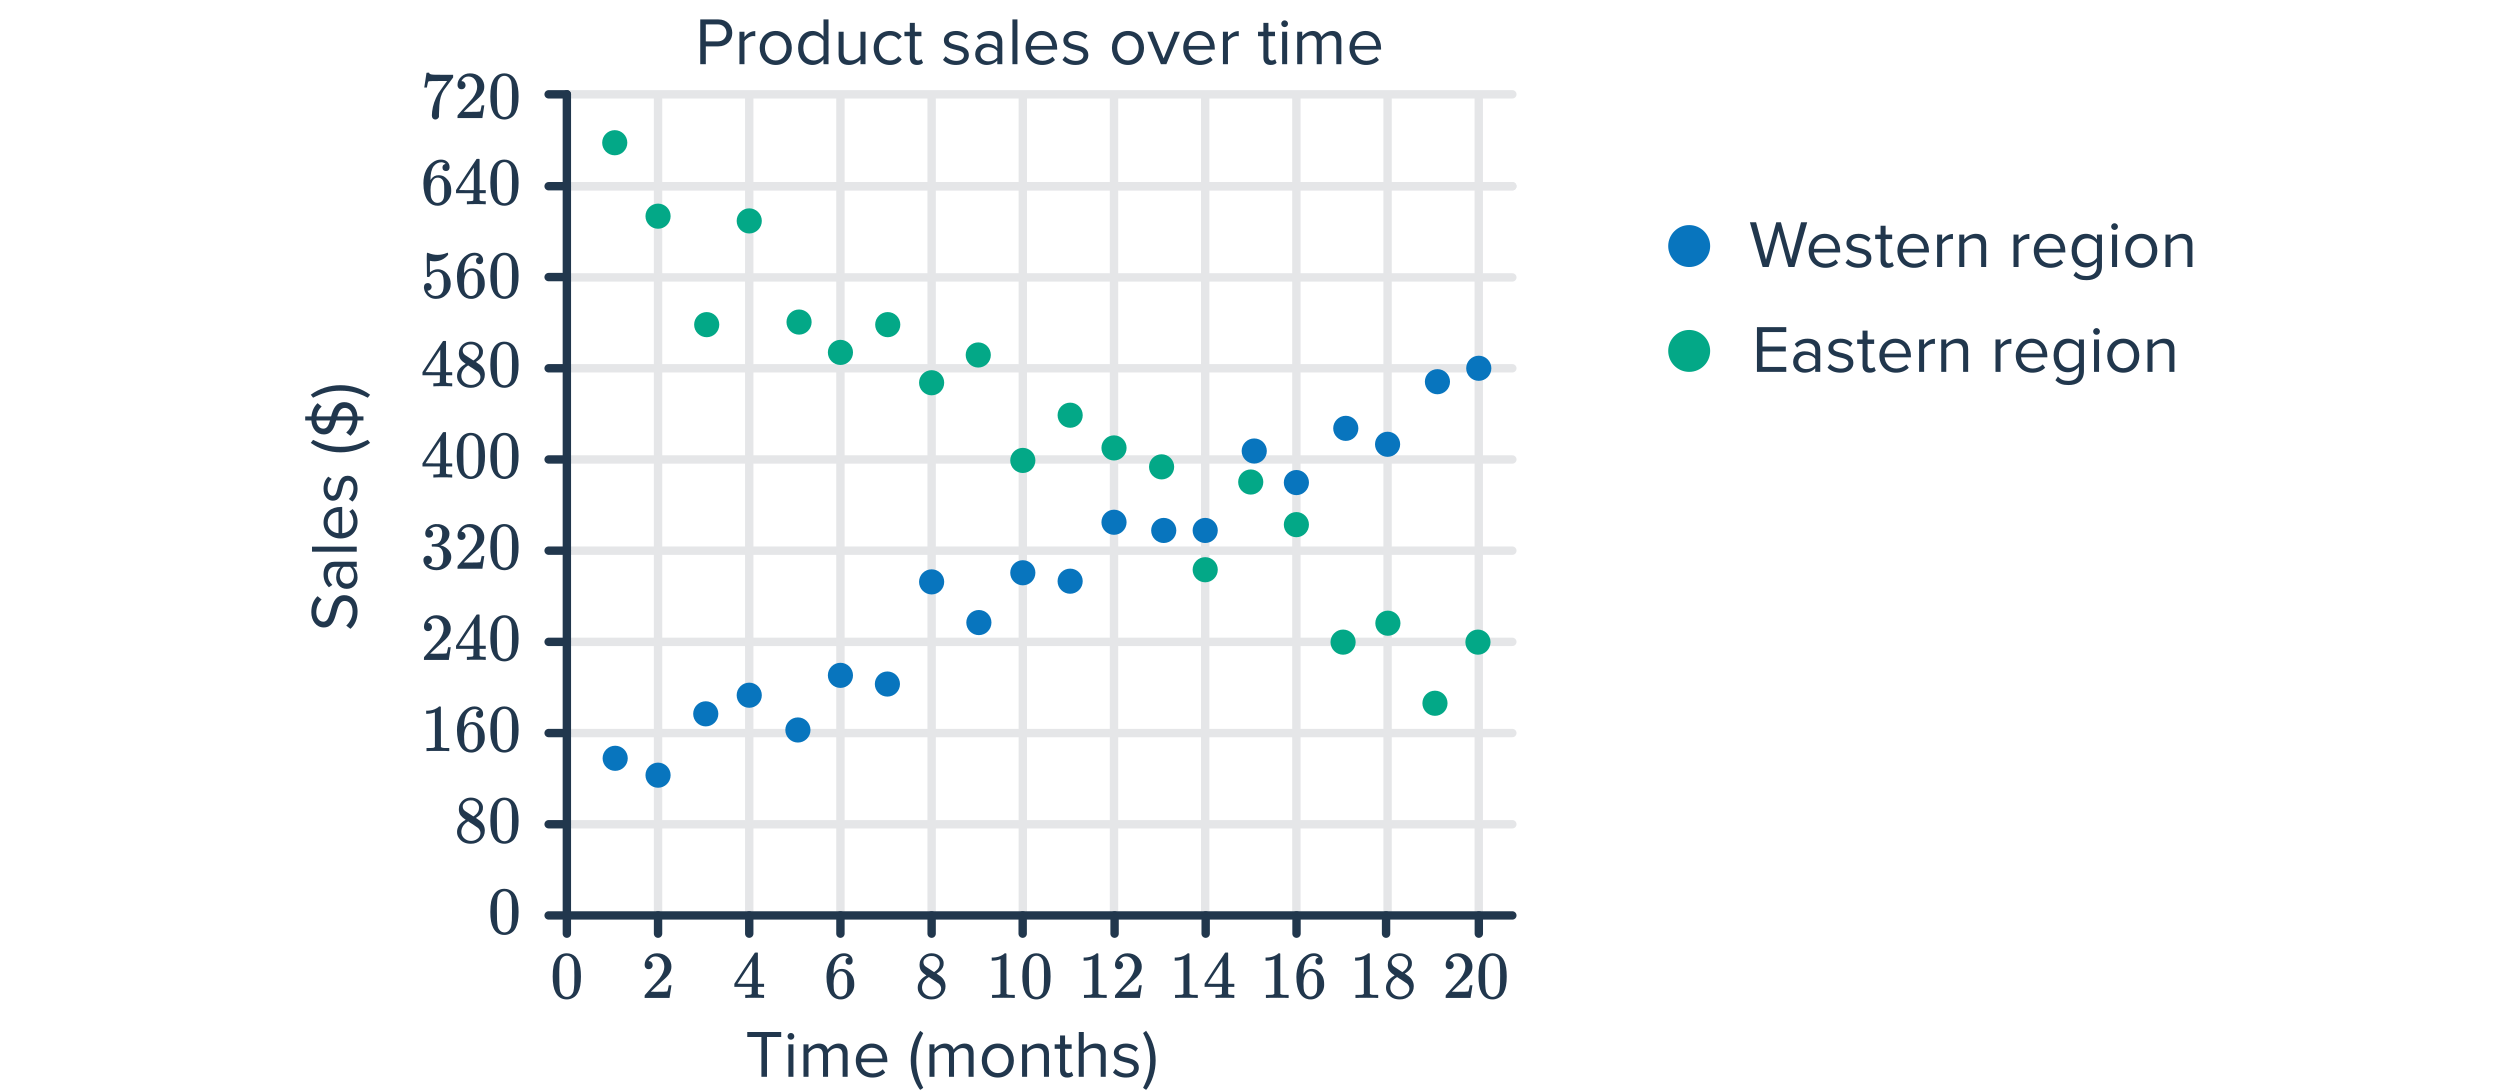 <svg width="596" height="260" viewBox="0 0 596 260" fill="none" xmlns="http://www.w3.org/2000/svg">
<g clip-path="url(#clip0_192_228)">
<mask id="mask0_192_228" style="mask-type:luminance" maskUnits="userSpaceOnUse" x="0" y="0" width="596" height="260">
<path d="M596 0H0V260H596V0Z" fill="white"/>
</mask>
<g mask="url(#mask0_192_228)">
<path d="M352.539 22.656V218.239" stroke="#E5E6E8" stroke-width="2"/>
<path d="M330.799 22.656V218.239" stroke="#E5E6E8" stroke-width="2"/>
<path d="M309.059 22.656V218.239" stroke="#E5E6E8" stroke-width="2"/>
<path d="M287.32 22.656V218.239" stroke="#E5E6E8" stroke-width="2"/>
<path d="M265.58 22.656V218.239" stroke="#E5E6E8" stroke-width="2"/>
<path d="M243.84 22.656V218.239" stroke="#E5E6E8" stroke-width="2"/>
<path d="M222.1 22.656V218.239" stroke="#E5E6E8" stroke-width="2"/>
<path d="M200.359 22.656V218.239" stroke="#E5E6E8" stroke-width="2"/>
<path d="M156.879 22.656V218.239" stroke="#E5E6E8" stroke-width="2"/>
<path d="M178.619 22.656V218.239" stroke="#E5E6E8" stroke-width="2"/>
<path d="M135.139 174.759H360.54" stroke="#E5E6E8" stroke-width="2" stroke-linecap="round"/>
<path d="M135.139 196.499H360.54" stroke="#E5E6E8" stroke-width="2" stroke-linecap="round"/>
<path d="M135.139 153.019H360.54" stroke="#E5E6E8" stroke-width="2" stroke-linecap="round"/>
<path d="M135.139 131.279H360.54" stroke="#E5E6E8" stroke-width="2" stroke-linecap="round"/>
<path d="M135.139 109.539H360.54" stroke="#E5E6E8" stroke-width="2" stroke-linecap="round"/>
<path d="M135.139 87.799H360.54" stroke="#E5E6E8" stroke-width="2" stroke-linecap="round"/>
<path d="M135.139 66.136H360.54" stroke="#E5E6E8" stroke-width="2" stroke-linecap="round"/>
<path d="M135.139 44.396H360.54" stroke="#E5E6E8" stroke-width="2" stroke-linecap="round"/>
<path d="M135.139 44.396H360.54" stroke="#E5E6E8" stroke-width="2" stroke-linecap="round"/>
<path d="M135.139 22.487L360.54 22.487" stroke="#E5E6E8" stroke-width="2" stroke-linecap="round"/>
<path d="M130.791 196.499H135.139" stroke="#21374D" stroke-width="2" stroke-linecap="round"/>
<path d="M130.791 218.239H135.139" stroke="#21374D" stroke-width="2" stroke-linecap="round"/>
<path d="M130.791 174.759H135.139" stroke="#21374D" stroke-width="2" stroke-linecap="round"/>
<path d="M130.791 153.019H135.139" stroke="#21374D" stroke-width="2" stroke-linecap="round"/>
<path d="M130.791 131.279H135.139" stroke="#21374D" stroke-width="2" stroke-linecap="round"/>
<path d="M130.791 109.539H135.139" stroke="#21374D" stroke-width="2" stroke-linecap="round"/>
<path d="M130.791 87.799H135.139" stroke="#21374D" stroke-width="2" stroke-linecap="round"/>
<path d="M130.791 66.058H135.139" stroke="#21374D" stroke-width="2" stroke-linecap="round"/>
<path d="M130.791 44.396H135.139" stroke="#21374D" stroke-width="2" stroke-linecap="round"/>
<path d="M130.791 22.487H135.139" stroke="#21374D" stroke-width="2" stroke-linecap="round"/>
<path d="M154.64 231.051C154.341 231.051 154.106 230.955 153.936 230.763C153.765 230.571 153.68 230.336 153.68 230.059C153.68 229.291 153.968 228.635 154.544 228.091C155.13 227.536 155.829 227.259 156.64 227.259C157.557 227.259 158.314 227.509 158.912 228.011C159.52 228.501 159.893 229.147 160.032 229.947C160.053 230.139 160.064 230.315 160.064 230.475C160.064 231.093 159.877 231.675 159.504 232.219C159.205 232.667 158.602 233.28 157.696 234.059C157.312 234.389 156.778 234.88 156.096 235.531L155.152 236.427L156.368 236.443C158.042 236.443 158.933 236.416 159.04 236.363C159.082 236.352 159.136 236.24 159.2 236.027C159.242 235.909 159.317 235.547 159.424 234.939V234.891H160.064V234.939L159.616 237.867V237.915H153.68V237.611C153.68 237.397 153.69 237.275 153.712 237.243C153.722 237.232 154.17 236.725 155.056 235.723C156.218 234.432 156.965 233.579 157.296 233.163C158.01 232.192 158.368 231.301 158.368 230.491C158.368 229.787 158.181 229.2 157.808 228.731C157.445 228.251 156.933 228.011 156.272 228.011C155.653 228.011 155.152 228.288 154.768 228.843C154.746 228.885 154.714 228.944 154.672 229.019C154.64 229.072 154.624 229.104 154.624 229.115C154.624 229.125 154.65 229.131 154.704 229.131C154.97 229.131 155.184 229.227 155.344 229.419C155.514 229.611 155.6 229.835 155.6 230.091C155.6 230.357 155.509 230.587 155.328 230.779C155.157 230.96 154.928 231.051 154.64 231.051Z" fill="#21374D"/>
<path d="M132.676 228.555C133.273 227.691 134.089 227.259 135.124 227.259C135.902 227.259 136.585 227.525 137.172 228.059C137.46 228.336 137.705 228.699 137.908 229.147C138.302 230.032 138.5 231.248 138.5 232.795C138.5 234.448 138.27 235.712 137.812 236.587C137.513 237.205 137.076 237.653 136.5 237.931C136.052 238.155 135.598 238.267 135.14 238.267C133.913 238.267 133.017 237.707 132.452 236.587C131.993 235.712 131.764 234.448 131.764 232.795C131.764 231.803 131.828 230.987 131.956 230.347C132.094 229.696 132.334 229.099 132.676 228.555ZM136.276 228.363C135.966 228.021 135.588 227.851 135.14 227.851C134.692 227.851 134.308 228.021 133.988 228.363C133.753 228.608 133.593 228.907 133.508 229.259C133.422 229.611 133.369 230.219 133.348 231.083C133.348 231.147 133.342 231.355 133.332 231.707C133.332 232.059 133.332 232.352 133.332 232.587C133.332 233.611 133.342 234.325 133.364 234.731C133.406 235.477 133.47 236.016 133.556 236.347C133.641 236.667 133.801 236.944 134.036 237.179C134.324 237.499 134.692 237.659 135.14 237.659C135.577 237.659 135.94 237.499 136.228 237.179C136.462 236.944 136.622 236.667 136.708 236.347C136.793 236.016 136.857 235.477 136.9 234.731C136.921 234.325 136.932 233.611 136.932 232.587C136.932 232.352 136.926 232.059 136.916 231.707C136.916 231.355 136.916 231.147 136.916 231.083C136.894 230.219 136.841 229.611 136.756 229.259C136.67 228.907 136.51 228.608 136.276 228.363Z" fill="#21374D"/>
<path d="M182.01 237.915C181.86 237.883 181.172 237.867 179.946 237.867C178.666 237.867 177.951 237.883 177.802 237.915H177.658V237.179H178.154C178.612 237.168 178.895 237.141 179.002 237.099C179.087 237.077 179.151 237.024 179.194 236.939C179.204 236.917 179.21 236.629 179.21 236.075V235.275H175.066V234.539L177.482 230.843C179.114 228.368 179.94 227.125 179.962 227.115C179.983 227.093 180.095 227.083 180.298 227.083H180.586L180.682 227.179V234.539H182.154V235.275H180.682V236.091C180.682 236.528 180.682 236.784 180.682 236.859C180.692 236.933 180.724 236.997 180.778 237.051C180.863 237.125 181.167 237.168 181.69 237.179H182.154V237.915H182.01ZM179.306 234.539V229.195L175.802 234.523L177.546 234.539H179.306Z" fill="#21374D"/>
<path d="M202.327 228.299C202.092 228.064 201.761 227.931 201.335 227.899C200.588 227.899 199.964 228.219 199.463 228.859C198.961 229.552 198.711 230.629 198.711 232.091L198.727 232.155L198.855 231.947C199.292 231.307 199.884 230.987 200.631 230.987C201.121 230.987 201.553 231.088 201.927 231.291C202.183 231.44 202.439 231.659 202.695 231.947C202.951 232.224 203.159 232.523 203.319 232.843C203.543 233.365 203.655 233.936 203.655 234.555V234.843C203.655 235.088 203.628 235.317 203.575 235.531C203.447 236.16 203.116 236.752 202.583 237.307C202.124 237.787 201.612 238.085 201.047 238.203C200.876 238.245 200.663 238.267 200.407 238.267C200.204 238.267 200.023 238.251 199.863 238.219C199.073 238.069 198.444 237.643 197.975 236.939C197.345 235.947 197.031 234.603 197.031 232.907C197.031 231.755 197.233 230.747 197.639 229.883C198.044 229.019 198.609 228.347 199.335 227.867C199.911 227.461 200.535 227.259 201.207 227.259C201.825 227.259 202.321 227.424 202.695 227.755C203.079 228.085 203.271 228.539 203.271 229.115C203.271 229.381 203.191 229.595 203.031 229.755C202.881 229.915 202.679 229.995 202.423 229.995C202.167 229.995 201.959 229.92 201.799 229.771C201.649 229.621 201.575 229.413 201.575 229.147C201.575 228.667 201.825 228.384 202.327 228.299ZM201.623 232.139C201.324 231.755 200.94 231.563 200.471 231.563C200.076 231.563 199.756 231.685 199.511 231.931C198.988 232.453 198.727 233.296 198.727 234.459C198.727 235.408 198.791 236.064 198.919 236.427C199.025 236.747 199.207 237.019 199.463 237.243C199.719 237.467 200.023 237.579 200.375 237.579C200.919 237.579 201.335 237.376 201.623 236.971C201.783 236.747 201.884 236.48 201.927 236.171C201.969 235.861 201.991 235.413 201.991 234.827V234.571V234.315C201.991 233.707 201.969 233.248 201.927 232.939C201.884 232.629 201.783 232.363 201.623 232.139Z" fill="#21374D"/>
<path d="M220.851 232.555C220.328 232.213 219.923 231.856 219.635 231.483C219.357 231.109 219.219 230.619 219.219 230.011C219.219 229.552 219.304 229.168 219.475 228.859C219.709 228.379 220.051 227.995 220.499 227.707C220.957 227.408 221.48 227.259 222.067 227.259C222.792 227.259 223.421 227.451 223.955 227.835C224.488 228.208 224.819 228.693 224.947 229.291C224.957 229.355 224.963 229.483 224.963 229.675C224.963 229.909 224.952 230.069 224.931 230.155C224.771 230.859 224.285 231.467 223.475 231.979L223.283 232.107C223.88 232.512 224.189 232.725 224.211 232.747C225.011 233.387 225.411 234.181 225.411 235.131C225.411 235.995 225.091 236.736 224.451 237.355C223.821 237.963 223.032 238.267 222.083 238.267C220.771 238.267 219.805 237.787 219.187 236.827C218.92 236.443 218.787 235.979 218.787 235.435C218.787 234.272 219.475 233.312 220.851 232.555ZM224.035 229.707C224.035 229.248 223.885 228.859 223.587 228.539C223.288 228.219 222.925 228.016 222.499 227.931C222.424 227.92 222.248 227.915 221.971 227.915C221.405 227.915 220.931 228.107 220.547 228.491C220.28 228.736 220.147 229.029 220.147 229.371C220.147 229.829 220.339 230.192 220.723 230.459C220.776 230.512 221.117 230.736 221.747 231.131L222.675 231.739C222.685 231.728 222.755 231.685 222.883 231.611C223.011 231.525 223.107 231.451 223.171 231.387C223.747 230.928 224.035 230.368 224.035 229.707ZM219.811 235.403C219.811 236.032 220.04 236.555 220.499 236.971C220.957 237.376 221.491 237.579 222.099 237.579C222.536 237.579 222.931 237.488 223.283 237.307C223.645 237.125 223.917 236.891 224.099 236.603C224.28 236.325 224.371 236.032 224.371 235.723C224.371 235.264 224.184 234.859 223.811 234.507C223.725 234.421 223.283 234.117 222.483 233.595C222.333 233.499 222.168 233.397 221.987 233.291C221.816 233.173 221.683 233.083 221.587 233.019L221.459 232.939L221.267 233.035C220.595 233.472 220.152 234.005 219.939 234.635C219.853 234.912 219.811 235.168 219.811 235.403Z" fill="#21374D"/>
<path d="M241.756 237.915C241.575 237.883 240.727 237.867 239.212 237.867C237.719 237.867 236.881 237.883 236.7 237.915H236.508V237.179H236.924C237.543 237.179 237.943 237.163 238.124 237.131C238.209 237.12 238.337 237.056 238.508 236.939V228.667C238.487 228.667 238.444 228.683 238.38 228.715C237.889 228.907 237.34 229.008 236.732 229.019H236.428V228.283H236.732C237.628 228.251 238.375 228.048 238.972 227.675C239.164 227.568 239.329 227.445 239.468 227.307C239.489 227.275 239.553 227.259 239.66 227.259C239.767 227.259 239.857 227.291 239.932 227.355V232.139L239.948 236.939C240.108 237.099 240.455 237.179 240.988 237.179H241.516H241.932V237.915H241.756ZM244.636 228.555C245.233 227.691 246.049 227.259 247.084 227.259C247.863 227.259 248.545 227.525 249.132 228.059C249.42 228.336 249.665 228.699 249.868 229.147C250.263 230.032 250.46 231.248 250.46 232.795C250.46 234.448 250.231 235.712 249.772 236.587C249.473 237.205 249.036 237.653 248.46 237.931C248.012 238.155 247.559 238.267 247.1 238.267C245.873 238.267 244.977 237.707 244.412 236.587C243.953 235.712 243.724 234.448 243.724 232.795C243.724 231.803 243.788 230.987 243.916 230.347C244.055 229.696 244.295 229.099 244.636 228.555ZM248.236 228.363C247.927 228.021 247.548 227.851 247.1 227.851C246.652 227.851 246.268 228.021 245.948 228.363C245.713 228.608 245.553 228.907 245.468 229.259C245.383 229.611 245.329 230.219 245.308 231.083C245.308 231.147 245.303 231.355 245.292 231.707C245.292 232.059 245.292 232.352 245.292 232.587C245.292 233.611 245.303 234.325 245.324 234.731C245.367 235.477 245.431 236.016 245.516 236.347C245.601 236.667 245.761 236.944 245.996 237.179C246.284 237.499 246.652 237.659 247.1 237.659C247.537 237.659 247.9 237.499 248.188 237.179C248.423 236.944 248.583 236.667 248.668 236.347C248.753 236.016 248.817 235.477 248.86 234.731C248.881 234.325 248.892 233.611 248.892 232.587C248.892 232.352 248.887 232.059 248.876 231.707C248.876 231.355 248.876 231.147 248.876 231.083C248.855 230.219 248.801 229.611 248.716 229.259C248.631 228.907 248.471 228.608 248.236 228.363Z" fill="#21374D"/>
<path d="M263.666 237.915C263.484 237.883 262.636 237.867 261.122 237.867C259.628 237.867 258.791 237.883 258.61 237.915H258.418V237.179H258.834C259.452 237.179 259.852 237.163 260.034 237.131C260.119 237.12 260.247 237.056 260.418 236.939V228.667C260.396 228.667 260.354 228.683 260.29 228.715C259.799 228.907 259.25 229.008 258.642 229.019H258.338V228.283H258.642C259.538 228.251 260.284 228.048 260.882 227.675C261.074 227.568 261.239 227.445 261.378 227.307C261.399 227.275 261.463 227.259 261.57 227.259C261.676 227.259 261.767 227.291 261.842 227.355V232.139L261.858 236.939C262.018 237.099 262.364 237.179 262.898 237.179H263.426H263.842V237.915H263.666ZM266.77 231.051C266.471 231.051 266.236 230.955 266.066 230.763C265.895 230.571 265.81 230.336 265.81 230.059C265.81 229.291 266.098 228.635 266.674 228.091C267.26 227.536 267.959 227.259 268.77 227.259C269.687 227.259 270.444 227.509 271.042 228.011C271.65 228.501 272.023 229.147 272.162 229.947C272.183 230.139 272.194 230.315 272.194 230.475C272.194 231.093 272.007 231.675 271.634 232.219C271.335 232.667 270.732 233.28 269.826 234.059C269.442 234.389 268.908 234.88 268.226 235.531L267.282 236.427L268.498 236.443C270.172 236.443 271.063 236.416 271.17 236.363C271.212 236.352 271.266 236.24 271.33 236.027C271.372 235.909 271.447 235.547 271.554 234.939V234.891H272.194V234.939L271.746 237.867V237.915H265.81V237.611C265.81 237.397 265.82 237.275 265.842 237.243C265.852 237.232 266.3 236.725 267.186 235.723C268.348 234.432 269.095 233.579 269.426 233.163C270.14 232.192 270.498 231.301 270.498 230.491C270.498 229.787 270.311 229.2 269.938 228.731C269.575 228.251 269.063 228.011 268.402 228.011C267.783 228.011 267.282 228.288 266.898 228.843C266.876 228.885 266.844 228.944 266.802 229.019C266.77 229.072 266.754 229.104 266.754 229.115C266.754 229.125 266.78 229.131 266.834 229.131C267.1 229.131 267.314 229.227 267.474 229.419C267.644 229.611 267.73 229.835 267.73 230.091C267.73 230.357 267.639 230.587 267.458 230.779C267.287 230.96 267.058 231.051 266.77 231.051Z" fill="#21374D"/>
<path d="M285.381 237.915C285.2 237.883 284.352 237.867 282.837 237.867C281.344 237.867 280.507 237.883 280.325 237.915H280.133V237.179H280.549C281.168 237.179 281.568 237.163 281.749 237.131C281.835 237.12 281.963 237.056 282.133 236.939V228.667C282.112 228.667 282.069 228.683 282.005 228.715C281.515 228.907 280.965 229.008 280.357 229.019H280.053V228.283H280.357C281.253 228.251 282 228.048 282.597 227.675C282.789 227.568 282.955 227.445 283.093 227.307C283.115 227.275 283.179 227.259 283.285 227.259C283.392 227.259 283.483 227.291 283.557 227.355V232.139L283.573 236.939C283.733 237.099 284.08 237.179 284.613 237.179H285.141H285.557V237.915H285.381ZM294.117 237.915C293.968 237.883 293.28 237.867 292.053 237.867C290.773 237.867 290.059 237.883 289.909 237.915H289.765V237.179H290.261C290.72 237.168 291.003 237.141 291.109 237.099C291.195 237.077 291.259 237.024 291.301 236.939C291.312 236.917 291.317 236.629 291.317 236.075V235.275H287.173V234.539L289.589 230.843C291.221 228.368 292.048 227.125 292.069 227.115C292.091 227.093 292.203 227.083 292.405 227.083H292.693L292.789 227.179V234.539H294.261V235.275H292.789V236.091C292.789 236.528 292.789 236.784 292.789 236.859C292.8 236.933 292.832 236.997 292.885 237.051C292.971 237.125 293.275 237.168 293.797 237.179H294.261V237.915H294.117ZM291.413 234.539V229.195L287.909 234.523L289.653 234.539H291.413Z" fill="#21374D"/>
<path d="M307.039 237.915C306.858 237.883 306.01 237.867 304.495 237.867C303.002 237.867 302.165 237.883 301.983 237.915H301.791V237.179H302.207C302.826 237.179 303.226 237.163 303.407 237.131C303.493 237.12 303.621 237.056 303.791 236.939V228.667C303.77 228.667 303.727 228.683 303.663 228.715C303.173 228.907 302.623 229.008 302.015 229.019H301.711V228.283H302.015C302.911 228.251 303.658 228.048 304.255 227.675C304.447 227.568 304.613 227.445 304.751 227.307C304.773 227.275 304.837 227.259 304.943 227.259C305.05 227.259 305.141 227.291 305.215 227.355V232.139L305.231 236.939C305.391 237.099 305.738 237.179 306.271 237.179H306.799H307.215V237.915H307.039ZM314.351 228.299C314.117 228.064 313.786 227.931 313.359 227.899C312.613 227.899 311.989 228.219 311.487 228.859C310.986 229.552 310.735 230.629 310.735 232.091L310.751 232.155L310.879 231.947C311.317 231.307 311.909 230.987 312.655 230.987C313.146 230.987 313.578 231.088 313.951 231.291C314.207 231.44 314.463 231.659 314.719 231.947C314.975 232.224 315.183 232.523 315.343 232.843C315.567 233.365 315.679 233.936 315.679 234.555V234.843C315.679 235.088 315.653 235.317 315.599 235.531C315.471 236.16 315.141 236.752 314.607 237.307C314.149 237.787 313.637 238.085 313.071 238.203C312.901 238.245 312.687 238.267 312.431 238.267C312.229 238.267 312.047 238.251 311.887 238.219C311.098 238.069 310.469 237.643 309.999 236.939C309.37 235.947 309.055 234.603 309.055 232.907C309.055 231.755 309.258 230.747 309.663 229.883C310.069 229.019 310.634 228.347 311.359 227.867C311.935 227.461 312.559 227.259 313.231 227.259C313.85 227.259 314.346 227.424 314.719 227.755C315.103 228.085 315.295 228.539 315.295 229.115C315.295 229.381 315.215 229.595 315.055 229.755C314.906 229.915 314.703 229.995 314.447 229.995C314.191 229.995 313.983 229.92 313.823 229.771C313.674 229.621 313.599 229.413 313.599 229.147C313.599 228.667 313.85 228.384 314.351 228.299ZM313.647 232.139C313.349 231.755 312.965 231.563 312.495 231.563C312.101 231.563 311.781 231.685 311.535 231.931C311.013 232.453 310.751 233.296 310.751 234.459C310.751 235.408 310.815 236.064 310.943 236.427C311.05 236.747 311.231 237.019 311.487 237.243C311.743 237.467 312.047 237.579 312.399 237.579C312.943 237.579 313.359 237.376 313.647 236.971C313.807 236.747 313.909 236.48 313.951 236.171C313.994 235.861 314.015 235.413 314.015 234.827V234.571V234.315C314.015 233.707 313.994 233.248 313.951 232.939C313.909 232.629 313.807 232.363 313.647 232.139Z" fill="#21374D"/>
<path d="M328.387 237.915C328.206 237.883 327.358 237.867 325.843 237.867C324.35 237.867 323.513 237.883 323.331 237.915H323.139V237.179H323.555C324.174 237.179 324.574 237.163 324.755 237.131C324.841 237.12 324.969 237.056 325.139 236.939V228.667C325.118 228.667 325.075 228.683 325.011 228.715C324.521 228.907 323.971 229.008 323.363 229.019H323.059V228.283H323.363C324.259 228.251 325.006 228.048 325.603 227.675C325.795 227.568 325.961 227.445 326.099 227.307C326.121 227.275 326.185 227.259 326.291 227.259C326.398 227.259 326.489 227.291 326.563 227.355V232.139L326.579 236.939C326.739 237.099 327.086 237.179 327.619 237.179H328.147H328.563V237.915H328.387ZM332.483 232.555C331.961 232.213 331.555 231.856 331.267 231.483C330.99 231.109 330.851 230.619 330.851 230.011C330.851 229.552 330.937 229.168 331.107 228.859C331.342 228.379 331.683 227.995 332.131 227.707C332.59 227.408 333.113 227.259 333.699 227.259C334.425 227.259 335.054 227.451 335.587 227.835C336.121 228.208 336.451 228.693 336.579 229.291C336.59 229.355 336.595 229.483 336.595 229.675C336.595 229.909 336.585 230.069 336.563 230.155C336.403 230.859 335.918 231.467 335.107 231.979L334.915 232.107C335.513 232.512 335.822 232.725 335.843 232.747C336.643 233.387 337.043 234.181 337.043 235.131C337.043 235.995 336.723 236.736 336.083 237.355C335.454 237.963 334.665 238.267 333.715 238.267C332.403 238.267 331.438 237.787 330.819 236.827C330.553 236.443 330.419 235.979 330.419 235.435C330.419 234.272 331.107 233.312 332.483 232.555ZM335.667 229.707C335.667 229.248 335.518 228.859 335.219 228.539C334.921 228.219 334.558 228.016 334.131 227.931C334.057 227.92 333.881 227.915 333.603 227.915C333.038 227.915 332.563 228.107 332.179 228.491C331.913 228.736 331.779 229.029 331.779 229.371C331.779 229.829 331.971 230.192 332.355 230.459C332.409 230.512 332.75 230.736 333.379 231.131L334.307 231.739C334.318 231.728 334.387 231.685 334.515 231.611C334.643 231.525 334.739 231.451 334.803 231.387C335.379 230.928 335.667 230.368 335.667 229.707ZM331.443 235.403C331.443 236.032 331.673 236.555 332.131 236.971C332.59 237.376 333.123 237.579 333.731 237.579C334.169 237.579 334.563 237.488 334.915 237.307C335.278 237.125 335.55 236.891 335.731 236.603C335.913 236.325 336.003 236.032 336.003 235.723C336.003 235.264 335.817 234.859 335.443 234.507C335.358 234.421 334.915 234.117 334.115 233.595C333.966 233.499 333.801 233.397 333.619 233.291C333.449 233.173 333.315 233.083 333.219 233.019L333.091 232.939L332.899 233.035C332.227 233.472 331.785 234.005 331.571 234.635C331.486 234.912 331.443 235.168 331.443 235.403Z" fill="#21374D"/>
<path d="M345.605 231.051C345.306 231.051 345.072 230.955 344.901 230.763C344.73 230.571 344.645 230.336 344.645 230.059C344.645 229.291 344.933 228.635 345.509 228.091C346.096 227.536 346.794 227.259 347.605 227.259C348.522 227.259 349.28 227.509 349.877 228.011C350.485 228.501 350.858 229.147 350.997 229.947C351.018 230.139 351.029 230.315 351.029 230.475C351.029 231.093 350.842 231.675 350.469 232.219C350.17 232.667 349.568 233.28 348.661 234.059C348.277 234.389 347.744 234.88 347.061 235.531L346.117 236.427L347.333 236.443C349.008 236.443 349.898 236.416 350.005 236.363C350.048 236.352 350.101 236.24 350.165 236.027C350.208 235.909 350.282 235.547 350.389 234.939V234.891H351.029V234.939L350.581 237.867V237.915H344.645V237.611C344.645 237.397 344.656 237.275 344.677 237.243C344.688 237.232 345.136 236.725 346.021 235.723C347.184 234.432 347.93 233.579 348.261 233.163C348.976 232.192 349.333 231.301 349.333 230.491C349.333 229.787 349.146 229.2 348.773 228.731C348.41 228.251 347.898 228.011 347.237 228.011C346.618 228.011 346.117 228.288 345.733 228.843C345.712 228.885 345.68 228.944 345.637 229.019C345.605 229.072 345.589 229.104 345.589 229.115C345.589 229.125 345.616 229.131 345.669 229.131C345.936 229.131 346.149 229.227 346.309 229.419C346.48 229.611 346.565 229.835 346.565 230.091C346.565 230.357 346.474 230.587 346.293 230.779C346.122 230.96 345.893 231.051 345.605 231.051ZM353.381 228.555C353.978 227.691 354.794 227.259 355.829 227.259C356.608 227.259 357.29 227.525 357.877 228.059C358.165 228.336 358.41 228.699 358.613 229.147C359.008 230.032 359.205 231.248 359.205 232.795C359.205 234.448 358.976 235.712 358.517 236.587C358.218 237.205 357.781 237.653 357.205 237.931C356.757 238.155 356.304 238.267 355.845 238.267C354.618 238.267 353.722 237.707 353.157 236.587C352.698 235.712 352.469 234.448 352.469 232.795C352.469 231.803 352.533 230.987 352.661 230.347C352.8 229.696 353.04 229.099 353.381 228.555ZM356.981 228.363C356.672 228.021 356.293 227.851 355.845 227.851C355.397 227.851 355.013 228.021 354.693 228.363C354.458 228.608 354.298 228.907 354.213 229.259C354.128 229.611 354.074 230.219 354.053 231.083C354.053 231.147 354.048 231.355 354.037 231.707C354.037 232.059 354.037 232.352 354.037 232.587C354.037 233.611 354.048 234.325 354.069 234.731C354.112 235.477 354.176 236.016 354.261 236.347C354.346 236.667 354.506 236.944 354.741 237.179C355.029 237.499 355.397 237.659 355.845 237.659C356.282 237.659 356.645 237.499 356.933 237.179C357.168 236.944 357.328 236.667 357.413 236.347C357.498 236.016 357.562 235.477 357.605 234.731C357.626 234.325 357.637 233.611 357.637 232.587C357.637 232.352 357.632 232.059 357.621 231.707C357.621 231.355 357.621 231.147 357.621 231.083C357.6 230.219 357.546 229.611 357.461 229.259C357.376 228.907 357.216 228.608 356.981 228.363Z" fill="#21374D"/>
<path d="M117.805 213.183C118.402 212.319 119.218 211.887 120.253 211.887C121.031 211.887 121.714 212.154 122.301 212.687C122.589 212.964 122.834 213.327 123.037 213.775C123.431 214.66 123.629 215.876 123.629 217.423C123.629 219.076 123.399 220.34 122.941 221.215C122.642 221.834 122.205 222.282 121.629 222.559C121.181 222.783 120.727 222.895 120.269 222.895C119.042 222.895 118.146 222.335 117.581 221.215C117.122 220.34 116.893 219.076 116.893 217.423C116.893 216.431 116.957 215.615 117.085 214.975C117.223 214.324 117.463 213.727 117.805 213.183ZM121.405 212.991C121.095 212.65 120.717 212.479 120.269 212.479C119.821 212.479 119.437 212.65 119.117 212.991C118.882 213.236 118.722 213.535 118.637 213.887C118.551 214.239 118.498 214.847 118.477 215.711C118.477 215.775 118.471 215.983 118.461 216.335C118.461 216.687 118.461 216.98 118.461 217.215C118.461 218.239 118.471 218.954 118.493 219.359C118.535 220.106 118.599 220.644 118.685 220.975C118.77 221.295 118.93 221.572 119.165 221.807C119.453 222.127 119.821 222.287 120.269 222.287C120.706 222.287 121.069 222.127 121.357 221.807C121.591 221.572 121.751 221.295 121.837 220.975C121.922 220.644 121.986 220.106 122.029 219.359C122.05 218.954 122.061 218.239 122.061 217.215C122.061 216.98 122.055 216.687 122.045 216.335C122.045 215.983 122.045 215.775 122.045 215.711C122.023 214.847 121.97 214.239 121.885 213.887C121.799 213.535 121.639 213.236 121.405 212.991Z" fill="#21374D"/>
<path d="M111.021 195.443C110.498 195.101 110.093 194.744 109.805 194.371C109.527 193.997 109.389 193.507 109.389 192.899C109.389 192.44 109.474 192.056 109.645 191.747C109.879 191.267 110.221 190.883 110.669 190.595C111.127 190.296 111.65 190.147 112.237 190.147C112.962 190.147 113.591 190.339 114.125 190.723C114.658 191.096 114.989 191.581 115.117 192.179C115.127 192.243 115.133 192.371 115.133 192.563C115.133 192.797 115.122 192.957 115.101 193.043C114.941 193.747 114.455 194.355 113.645 194.867L113.453 194.995C114.05 195.4 114.359 195.613 114.381 195.635C115.181 196.275 115.581 197.069 115.581 198.019C115.581 198.883 115.261 199.624 114.621 200.243C113.991 200.851 113.202 201.155 112.253 201.155C110.941 201.155 109.975 200.675 109.357 199.715C109.09 199.331 108.957 198.867 108.957 198.323C108.957 197.16 109.645 196.2 111.021 195.443ZM114.205 192.595C114.205 192.136 114.055 191.747 113.757 191.427C113.458 191.107 113.095 190.904 112.669 190.819C112.594 190.808 112.418 190.803 112.141 190.803C111.575 190.803 111.101 190.995 110.717 191.379C110.45 191.624 110.317 191.917 110.317 192.259C110.317 192.717 110.509 193.08 110.893 193.347C110.946 193.4 111.287 193.624 111.917 194.019L112.845 194.627C112.855 194.616 112.925 194.573 113.053 194.499C113.181 194.413 113.277 194.339 113.341 194.275C113.917 193.816 114.205 193.256 114.205 192.595ZM109.981 198.291C109.981 198.92 110.21 199.443 110.669 199.859C111.127 200.264 111.661 200.467 112.269 200.467C112.706 200.467 113.101 200.376 113.453 200.195C113.815 200.013 114.087 199.779 114.269 199.491C114.45 199.213 114.541 198.92 114.541 198.611C114.541 198.152 114.354 197.747 113.981 197.395C113.895 197.309 113.453 197.005 112.653 196.483C112.503 196.387 112.338 196.285 112.157 196.179C111.986 196.061 111.853 195.971 111.757 195.907L111.629 195.827L111.437 195.923C110.765 196.36 110.322 196.893 110.109 197.523C110.023 197.8 109.981 198.056 109.981 198.291ZM117.805 191.443C118.402 190.579 119.218 190.147 120.253 190.147C121.031 190.147 121.714 190.413 122.301 190.947C122.589 191.224 122.834 191.587 123.037 192.035C123.431 192.92 123.629 194.136 123.629 195.683C123.629 197.336 123.399 198.6 122.941 199.475C122.642 200.093 122.205 200.541 121.629 200.819C121.181 201.043 120.727 201.155 120.269 201.155C119.042 201.155 118.146 200.595 117.581 199.475C117.122 198.6 116.893 197.336 116.893 195.683C116.893 194.691 116.957 193.875 117.085 193.235C117.223 192.584 117.463 191.987 117.805 191.443ZM121.405 191.251C121.095 190.909 120.717 190.739 120.269 190.739C119.821 190.739 119.437 190.909 119.117 191.251C118.882 191.496 118.722 191.795 118.637 192.147C118.551 192.499 118.498 193.107 118.477 193.971C118.477 194.035 118.471 194.243 118.461 194.595C118.461 194.947 118.461 195.24 118.461 195.475C118.461 196.499 118.471 197.213 118.493 197.619C118.535 198.365 118.599 198.904 118.685 199.235C118.77 199.555 118.93 199.832 119.165 200.067C119.453 200.387 119.821 200.547 120.269 200.547C120.706 200.547 121.069 200.387 121.357 200.067C121.591 199.832 121.751 199.555 121.837 199.235C121.922 198.904 121.986 198.365 122.029 197.619C122.05 197.213 122.061 196.499 122.061 195.475C122.061 195.24 122.055 194.947 122.045 194.595C122.045 194.243 122.045 194.035 122.045 193.971C122.023 193.107 121.97 192.499 121.885 192.147C121.799 191.795 121.639 191.496 121.405 191.251Z" fill="#21374D"/>
<path d="M102.028 150.459C101.729 150.459 101.494 150.363 101.324 150.171C101.153 149.979 101.068 149.744 101.068 149.467C101.068 148.699 101.356 148.043 101.932 147.499C102.518 146.944 103.217 146.667 104.028 146.667C104.945 146.667 105.702 146.917 106.3 147.419C106.908 147.909 107.281 148.555 107.42 149.355C107.441 149.547 107.452 149.723 107.452 149.883C107.452 150.501 107.265 151.083 106.892 151.627C106.593 152.075 105.99 152.688 105.084 153.467C104.7 153.797 104.166 154.288 103.484 154.939L102.54 155.835L103.756 155.851C105.43 155.851 106.321 155.824 106.428 155.771C106.47 155.76 106.524 155.648 106.588 155.435C106.63 155.317 106.705 154.955 106.812 154.347V154.299H107.452V154.347L107.004 157.275V157.323H101.068V157.019C101.068 156.805 101.078 156.683 101.1 156.651C101.11 156.64 101.558 156.133 102.444 155.131C103.606 153.84 104.353 152.987 104.684 152.571C105.398 151.6 105.756 150.709 105.756 149.899C105.756 149.195 105.569 148.608 105.196 148.139C104.833 147.659 104.321 147.419 103.66 147.419C103.041 147.419 102.54 147.696 102.156 148.251C102.134 148.293 102.102 148.352 102.06 148.427C102.028 148.48 102.012 148.512 102.012 148.523C102.012 148.533 102.038 148.539 102.092 148.539C102.358 148.539 102.572 148.635 102.732 148.827C102.902 149.019 102.988 149.243 102.988 149.499C102.988 149.765 102.897 149.995 102.716 150.187C102.545 150.368 102.316 150.459 102.028 150.459ZM115.66 157.323C115.51 157.291 114.822 157.275 113.596 157.275C112.316 157.275 111.601 157.291 111.452 157.323H111.308V156.587H111.804C112.262 156.576 112.545 156.549 112.652 156.507C112.737 156.485 112.801 156.432 112.844 156.347C112.854 156.325 112.86 156.037 112.86 155.483V154.683H108.716V153.947L111.132 150.251C112.764 147.776 113.59 146.533 113.612 146.523C113.633 146.501 113.745 146.491 113.948 146.491H114.236L114.332 146.587V153.947H115.804V154.683H114.332V155.499C114.332 155.936 114.332 156.192 114.332 156.267C114.342 156.341 114.374 156.405 114.428 156.459C114.513 156.533 114.817 156.576 115.34 156.587H115.804V157.323H115.66ZM112.956 153.947V148.603L109.452 153.931L111.196 153.947H112.956ZM117.804 147.963C118.401 147.099 119.217 146.667 120.252 146.667C121.03 146.667 121.713 146.933 122.3 147.467C122.588 147.744 122.833 148.107 123.036 148.555C123.43 149.44 123.628 150.656 123.628 152.203C123.628 153.856 123.398 155.12 122.94 155.995C122.641 156.613 122.204 157.061 121.628 157.339C121.18 157.563 120.726 157.675 120.268 157.675C119.041 157.675 118.145 157.115 117.58 155.995C117.121 155.12 116.892 153.856 116.892 152.203C116.892 151.211 116.956 150.395 117.084 149.755C117.222 149.104 117.462 148.507 117.804 147.963ZM121.404 147.771C121.094 147.429 120.716 147.259 120.268 147.259C119.82 147.259 119.436 147.429 119.116 147.771C118.881 148.016 118.721 148.315 118.636 148.667C118.55 149.019 118.497 149.627 118.476 150.491C118.476 150.555 118.47 150.763 118.46 151.115C118.46 151.467 118.46 151.76 118.46 151.995C118.46 153.019 118.47 153.733 118.492 154.139C118.534 154.885 118.598 155.424 118.684 155.755C118.769 156.075 118.929 156.352 119.164 156.587C119.452 156.907 119.82 157.067 120.268 157.067C120.705 157.067 121.068 156.907 121.356 156.587C121.59 156.352 121.75 156.075 121.836 155.755C121.921 155.424 121.985 154.885 122.028 154.139C122.049 153.733 122.06 153.019 122.06 151.995C122.06 151.76 122.054 151.467 122.044 151.115C122.044 150.763 122.044 150.555 122.044 150.491C122.022 149.627 121.969 149.019 121.884 148.667C121.798 148.315 121.638 148.016 121.404 147.771Z" fill="#21374D"/>
<path d="M106.926 179.063C106.744 179.031 105.896 179.015 104.382 179.015C102.888 179.015 102.051 179.031 101.87 179.063H101.678V178.327H102.094C102.712 178.327 103.112 178.311 103.294 178.279C103.379 178.268 103.507 178.204 103.678 178.087V169.815C103.656 169.815 103.614 169.831 103.55 169.863C103.059 170.055 102.51 170.156 101.902 170.167H101.598V169.431H101.902C102.798 169.399 103.544 169.196 104.142 168.823C104.334 168.716 104.499 168.593 104.638 168.455C104.659 168.423 104.723 168.407 104.83 168.407C104.936 168.407 105.027 168.439 105.102 168.503V173.287L105.118 178.087C105.278 178.247 105.624 178.327 106.158 178.327H106.686H107.102V179.063H106.926ZM114.238 169.447C114.003 169.212 113.672 169.079 113.246 169.047C112.499 169.047 111.875 169.367 111.374 170.007C110.872 170.7 110.622 171.777 110.622 173.239L110.638 173.303L110.766 173.095C111.203 172.455 111.795 172.135 112.542 172.135C113.032 172.135 113.464 172.236 113.838 172.439C114.094 172.588 114.35 172.807 114.606 173.095C114.862 173.372 115.07 173.671 115.23 173.991C115.454 174.513 115.566 175.084 115.566 175.703V175.991C115.566 176.236 115.539 176.465 115.486 176.679C115.358 177.308 115.027 177.9 114.494 178.455C114.035 178.935 113.523 179.233 112.958 179.351C112.787 179.393 112.574 179.415 112.318 179.415C112.115 179.415 111.934 179.399 111.774 179.367C110.984 179.217 110.355 178.791 109.886 178.087C109.256 177.095 108.942 175.751 108.942 174.055C108.942 172.903 109.144 171.895 109.55 171.031C109.955 170.167 110.52 169.495 111.246 169.015C111.822 168.609 112.446 168.407 113.118 168.407C113.736 168.407 114.232 168.572 114.606 168.903C114.99 169.233 115.182 169.687 115.182 170.263C115.182 170.529 115.102 170.743 114.942 170.903C114.792 171.063 114.59 171.143 114.334 171.143C114.078 171.143 113.87 171.068 113.71 170.919C113.56 170.769 113.486 170.561 113.486 170.295C113.486 169.815 113.736 169.532 114.238 169.447ZM113.534 173.287C113.235 172.903 112.851 172.711 112.382 172.711C111.987 172.711 111.667 172.833 111.422 173.079C110.899 173.601 110.638 174.444 110.638 175.607C110.638 176.556 110.702 177.212 110.83 177.575C110.936 177.895 111.118 178.167 111.374 178.391C111.63 178.615 111.934 178.727 112.286 178.727C112.83 178.727 113.246 178.524 113.534 178.119C113.694 177.895 113.795 177.628 113.838 177.319C113.88 177.009 113.902 176.561 113.902 175.975V175.719V175.463C113.902 174.855 113.88 174.396 113.838 174.087C113.795 173.777 113.694 173.511 113.534 173.287ZM117.806 169.703C118.403 168.839 119.219 168.407 120.254 168.407C121.032 168.407 121.715 168.673 122.302 169.207C122.59 169.484 122.835 169.847 123.038 170.295C123.432 171.18 123.63 172.396 123.63 173.943C123.63 175.596 123.4 176.86 122.942 177.735C122.643 178.353 122.206 178.801 121.63 179.079C121.182 179.303 120.728 179.415 120.27 179.415C119.043 179.415 118.147 178.855 117.582 177.735C117.123 176.86 116.894 175.596 116.894 173.943C116.894 172.951 116.958 172.135 117.086 171.495C117.224 170.844 117.464 170.247 117.806 169.703ZM121.406 169.511C121.096 169.169 120.718 168.999 120.27 168.999C119.822 168.999 119.438 169.169 119.118 169.511C118.883 169.756 118.723 170.055 118.638 170.407C118.552 170.759 118.499 171.367 118.478 172.231C118.478 172.295 118.472 172.503 118.462 172.855C118.462 173.207 118.462 173.5 118.462 173.735C118.462 174.759 118.472 175.473 118.494 175.879C118.536 176.625 118.6 177.164 118.686 177.495C118.771 177.815 118.931 178.092 119.166 178.327C119.454 178.647 119.822 178.807 120.27 178.807C120.707 178.807 121.07 178.647 121.358 178.327C121.592 178.092 121.752 177.815 121.838 177.495C121.923 177.164 121.987 176.625 122.03 175.879C122.051 175.473 122.062 174.759 122.062 173.735C122.062 173.5 122.056 173.207 122.046 172.855C122.046 172.503 122.046 172.295 122.046 172.231C122.024 171.367 121.971 170.759 121.886 170.407C121.8 170.055 121.64 169.756 121.406 169.511Z" fill="#21374D"/>
<path d="M107.661 113.843C107.511 113.811 106.823 113.795 105.597 113.795C104.317 113.795 103.602 113.811 103.453 113.843H103.309V113.107H103.805C104.263 113.096 104.546 113.069 104.653 113.027C104.738 113.005 104.802 112.952 104.845 112.867C104.855 112.845 104.861 112.557 104.861 112.003V111.203H100.717V110.467L103.133 106.771C104.765 104.296 105.591 103.053 105.613 103.043C105.634 103.021 105.746 103.011 105.949 103.011H106.237L106.333 103.107V110.467H107.805V111.203H106.333V112.019C106.333 112.456 106.333 112.712 106.333 112.787C106.343 112.861 106.375 112.925 106.429 112.979C106.514 113.053 106.818 113.096 107.341 113.107H107.805V113.843H107.661ZM104.957 110.467V105.123L101.453 110.451L103.197 110.467H104.957ZM109.805 104.483C110.402 103.619 111.218 103.187 112.253 103.187C113.031 103.187 113.714 103.453 114.301 103.987C114.589 104.264 114.834 104.627 115.037 105.075C115.431 105.96 115.629 107.176 115.629 108.723C115.629 110.376 115.399 111.64 114.941 112.515C114.642 113.133 114.205 113.581 113.629 113.859C113.181 114.083 112.727 114.195 112.269 114.195C111.042 114.195 110.146 113.635 109.581 112.515C109.122 111.64 108.893 110.376 108.893 108.723C108.893 107.731 108.957 106.915 109.085 106.275C109.223 105.624 109.463 105.027 109.805 104.483ZM113.405 104.291C113.095 103.949 112.717 103.779 112.269 103.779C111.821 103.779 111.437 103.949 111.117 104.291C110.882 104.536 110.722 104.835 110.637 105.187C110.551 105.539 110.498 106.147 110.477 107.011C110.477 107.075 110.471 107.283 110.461 107.635C110.461 107.987 110.461 108.28 110.461 108.515C110.461 109.539 110.471 110.253 110.493 110.659C110.535 111.405 110.599 111.944 110.685 112.275C110.77 112.595 110.93 112.872 111.165 113.107C111.453 113.427 111.821 113.587 112.269 113.587C112.706 113.587 113.069 113.427 113.357 113.107C113.591 112.872 113.751 112.595 113.837 112.275C113.922 111.944 113.986 111.405 114.029 110.659C114.05 110.253 114.061 109.539 114.061 108.515C114.061 108.28 114.055 107.987 114.045 107.635C114.045 107.283 114.045 107.075 114.045 107.011C114.023 106.147 113.97 105.539 113.885 105.187C113.799 104.835 113.639 104.536 113.405 104.291ZM117.805 104.483C118.402 103.619 119.218 103.187 120.253 103.187C121.031 103.187 121.714 103.453 122.301 103.987C122.589 104.264 122.834 104.627 123.037 105.075C123.431 105.96 123.629 107.176 123.629 108.723C123.629 110.376 123.399 111.64 122.941 112.515C122.642 113.133 122.205 113.581 121.629 113.859C121.181 114.083 120.727 114.195 120.269 114.195C119.042 114.195 118.146 113.635 117.581 112.515C117.122 111.64 116.893 110.376 116.893 108.723C116.893 107.731 116.957 106.915 117.085 106.275C117.223 105.624 117.463 105.027 117.805 104.483ZM121.405 104.291C121.095 103.949 120.717 103.779 120.269 103.779C119.821 103.779 119.437 103.949 119.117 104.291C118.882 104.536 118.722 104.835 118.637 105.187C118.551 105.539 118.498 106.147 118.477 107.011C118.477 107.075 118.471 107.283 118.461 107.635C118.461 107.987 118.461 108.28 118.461 108.515C118.461 109.539 118.471 110.253 118.493 110.659C118.535 111.405 118.599 111.944 118.685 112.275C118.77 112.595 118.93 112.872 119.165 113.107C119.453 113.427 119.821 113.587 120.269 113.587C120.706 113.587 121.069 113.427 121.357 113.107C121.591 112.872 121.751 112.595 121.837 112.275C121.922 111.944 121.986 111.405 122.029 110.659C122.05 110.253 122.061 109.539 122.061 108.515C122.061 108.28 122.055 107.987 122.045 107.635C122.045 107.283 122.045 107.075 122.045 107.011C122.023 106.147 121.97 105.539 121.885 105.187C121.799 104.835 121.639 104.536 121.405 104.291Z" fill="#21374D"/>
<path d="M102.301 128.175C102.013 128.175 101.783 128.084 101.613 127.903C101.453 127.721 101.373 127.487 101.373 127.199C101.373 126.591 101.613 126.084 102.093 125.679C102.573 125.263 103.127 125.017 103.757 124.943H103.997C104.37 124.943 104.605 124.948 104.701 124.959C105.053 125.012 105.41 125.124 105.773 125.295C106.477 125.647 106.919 126.148 107.101 126.799C107.133 126.905 107.149 127.049 107.149 127.231C107.149 127.86 106.951 128.425 106.557 128.927C106.173 129.417 105.687 129.769 105.101 129.983C105.047 130.004 105.047 130.02 105.101 130.031C105.122 130.041 105.175 130.057 105.261 130.079C105.911 130.26 106.461 130.601 106.909 131.103C107.357 131.593 107.581 132.153 107.581 132.783C107.581 133.22 107.479 133.641 107.277 134.047C107.021 134.591 106.599 135.044 106.013 135.407C105.437 135.759 104.791 135.935 104.077 135.935C103.373 135.935 102.749 135.785 102.205 135.487C101.661 135.188 101.293 134.788 101.101 134.287C100.994 134.063 100.941 133.801 100.941 133.503C100.941 133.204 101.037 132.964 101.229 132.783C101.431 132.591 101.671 132.495 101.949 132.495C102.247 132.495 102.493 132.591 102.685 132.783C102.877 132.975 102.973 133.215 102.973 133.503C102.973 133.748 102.903 133.961 102.765 134.143C102.626 134.324 102.439 134.441 102.205 134.495L102.093 134.527C102.669 135.007 103.33 135.247 104.077 135.247C104.663 135.247 105.106 134.964 105.405 134.399C105.586 134.047 105.677 133.508 105.677 132.783V132.463C105.677 131.449 105.335 130.772 104.653 130.431C104.493 130.367 104.167 130.329 103.677 130.319L103.005 130.303L102.957 130.271C102.935 130.239 102.925 130.153 102.925 130.015C102.925 129.887 102.941 129.807 102.973 129.775C103.005 129.743 103.031 129.727 103.053 129.727C103.351 129.727 103.661 129.7 103.981 129.647C104.45 129.583 104.807 129.321 105.053 128.863C105.298 128.393 105.421 127.833 105.421 127.183C105.421 126.489 105.234 126.025 104.861 125.791C104.637 125.641 104.386 125.567 104.109 125.567C103.575 125.567 103.106 125.711 102.701 125.999C102.658 126.02 102.61 126.057 102.557 126.111C102.503 126.153 102.461 126.196 102.429 126.239L102.381 126.303C102.413 126.313 102.45 126.324 102.493 126.335C102.706 126.356 102.882 126.457 103.021 126.639C103.17 126.82 103.245 127.028 103.245 127.263C103.245 127.519 103.154 127.737 102.973 127.919C102.802 128.089 102.578 128.175 102.301 128.175ZM110.029 128.719C109.73 128.719 109.495 128.623 109.325 128.431C109.154 128.239 109.069 128.004 109.069 127.727C109.069 126.959 109.357 126.303 109.933 125.759C110.519 125.204 111.218 124.927 112.029 124.927C112.946 124.927 113.703 125.177 114.301 125.679C114.909 126.169 115.282 126.815 115.421 127.615C115.442 127.807 115.453 127.983 115.453 128.143C115.453 128.761 115.266 129.343 114.893 129.887C114.594 130.335 113.991 130.948 113.085 131.727C112.701 132.057 112.167 132.548 111.485 133.199L110.541 134.095L111.757 134.111C113.431 134.111 114.322 134.084 114.429 134.031C114.471 134.02 114.525 133.908 114.589 133.695C114.631 133.577 114.706 133.215 114.813 132.607V132.559H115.453V132.607L115.005 135.535V135.583H109.069V135.279C109.069 135.065 109.079 134.943 109.101 134.911C109.111 134.9 109.559 134.393 110.445 133.391C111.607 132.1 112.354 131.247 112.685 130.831C113.399 129.86 113.757 128.969 113.757 128.159C113.757 127.455 113.57 126.868 113.197 126.399C112.834 125.919 112.322 125.679 111.661 125.679C111.042 125.679 110.541 125.956 110.157 126.511C110.135 126.553 110.103 126.612 110.061 126.687C110.029 126.74 110.013 126.772 110.013 126.783C110.013 126.793 110.039 126.799 110.093 126.799C110.359 126.799 110.573 126.895 110.733 127.087C110.903 127.279 110.989 127.503 110.989 127.759C110.989 128.025 110.898 128.255 110.717 128.447C110.546 128.628 110.317 128.719 110.029 128.719ZM117.805 126.223C118.402 125.359 119.218 124.927 120.253 124.927C121.031 124.927 121.714 125.193 122.301 125.727C122.589 126.004 122.834 126.367 123.037 126.815C123.431 127.7 123.629 128.916 123.629 130.463C123.629 132.116 123.399 133.38 122.941 134.255C122.642 134.873 122.205 135.321 121.629 135.599C121.181 135.823 120.727 135.935 120.269 135.935C119.042 135.935 118.146 135.375 117.581 134.255C117.122 133.38 116.893 132.116 116.893 130.463C116.893 129.471 116.957 128.655 117.085 128.015C117.223 127.364 117.463 126.767 117.805 126.223ZM121.405 126.031C121.095 125.689 120.717 125.519 120.269 125.519C119.821 125.519 119.437 125.689 119.117 126.031C118.882 126.276 118.722 126.575 118.637 126.927C118.551 127.279 118.498 127.887 118.477 128.751C118.477 128.815 118.471 129.023 118.461 129.375C118.461 129.727 118.461 130.02 118.461 130.255C118.461 131.279 118.471 131.993 118.493 132.399C118.535 133.145 118.599 133.684 118.685 134.015C118.77 134.335 118.93 134.612 119.165 134.847C119.453 135.167 119.821 135.327 120.269 135.327C120.706 135.327 121.069 135.167 121.357 134.847C121.591 134.612 121.751 134.335 121.837 134.015C121.922 133.684 121.986 133.145 122.029 132.399C122.05 131.993 122.061 131.279 122.061 130.255C122.061 130.02 122.055 129.727 122.045 129.375C122.045 129.023 122.045 128.815 122.045 128.751C122.023 127.887 121.97 127.279 121.885 126.927C121.799 126.575 121.639 126.276 121.405 126.031Z" fill="#21374D"/>
<path d="M101.98 67.482C102.236 67.482 102.449 67.573 102.62 67.754C102.801 67.925 102.892 68.143 102.892 68.41C102.892 68.655 102.801 68.863 102.62 69.034C102.438 69.205 102.236 69.29 102.012 69.29H101.9L101.948 69.37C102.108 69.711 102.353 69.994 102.684 70.218C103.014 70.442 103.404 70.554 103.852 70.554C104.609 70.554 105.153 70.234 105.484 69.594C105.686 69.199 105.788 68.517 105.788 67.546C105.788 66.447 105.644 65.706 105.356 65.322C105.078 64.97 104.737 64.794 104.332 64.794C103.5 64.794 102.87 65.157 102.444 65.882C102.401 65.957 102.358 66.005 102.316 66.026C102.284 66.037 102.209 66.042 102.092 66.042C101.91 66.042 101.809 66.01 101.788 65.946C101.766 65.903 101.756 64.97 101.756 63.146C101.756 62.826 101.75 62.447 101.74 62.01C101.74 61.573 101.74 61.295 101.74 61.178C101.74 60.581 101.772 60.282 101.836 60.282C101.857 60.261 101.878 60.25 101.9 60.25L102.188 60.346C102.881 60.623 103.59 60.762 104.316 60.762C105.073 60.762 105.798 60.613 106.492 60.314C106.577 60.271 106.646 60.25 106.7 60.25C106.785 60.25 106.828 60.346 106.828 60.538V60.746C105.964 61.781 104.87 62.298 103.548 62.298C103.217 62.298 102.918 62.266 102.652 62.202L102.492 62.17V64.922C103.1 64.431 103.724 64.186 104.364 64.186C104.566 64.186 104.785 64.213 105.02 64.266C105.734 64.447 106.316 64.853 106.764 65.482C107.222 66.111 107.452 66.847 107.452 67.69C107.452 68.661 107.11 69.498 106.428 70.202C105.756 70.906 104.924 71.258 103.932 71.258C103.26 71.258 102.689 71.071 102.22 70.698C102.017 70.57 101.841 70.394 101.692 70.17C101.372 69.786 101.169 69.311 101.084 68.746C101.084 68.714 101.078 68.666 101.068 68.602C101.068 68.527 101.068 68.474 101.068 68.442C101.068 68.143 101.153 67.909 101.324 67.738C101.494 67.567 101.713 67.482 101.98 67.482ZM114.236 61.29C114.001 61.055 113.67 60.922 113.244 60.89C112.497 60.89 111.873 61.21 111.372 61.85C110.87 62.543 110.62 63.621 110.62 65.082L110.636 65.146L110.764 64.938C111.201 64.298 111.793 63.978 112.54 63.978C113.03 63.978 113.462 64.079 113.836 64.282C114.092 64.431 114.348 64.65 114.604 64.938C114.86 65.215 115.068 65.514 115.228 65.834C115.452 66.357 115.564 66.927 115.564 67.546V67.834C115.564 68.079 115.537 68.309 115.484 68.522C115.356 69.151 115.025 69.743 114.492 70.298C114.033 70.778 113.521 71.077 112.956 71.194C112.785 71.237 112.572 71.258 112.316 71.258C112.113 71.258 111.932 71.242 111.772 71.21C110.982 71.061 110.353 70.634 109.884 69.93C109.254 68.938 108.94 67.594 108.94 65.898C108.94 64.746 109.142 63.738 109.548 62.874C109.953 62.01 110.518 61.338 111.244 60.858C111.82 60.453 112.444 60.25 113.116 60.25C113.734 60.25 114.23 60.415 114.604 60.746C114.988 61.077 115.18 61.53 115.18 62.106C115.18 62.373 115.1 62.586 114.94 62.746C114.79 62.906 114.588 62.986 114.332 62.986C114.076 62.986 113.868 62.911 113.708 62.762C113.558 62.613 113.484 62.405 113.484 62.138C113.484 61.658 113.734 61.375 114.236 61.29ZM113.532 65.13C113.233 64.746 112.849 64.554 112.38 64.554C111.985 64.554 111.665 64.677 111.42 64.922C110.897 65.445 110.636 66.287 110.636 67.45C110.636 68.399 110.7 69.055 110.828 69.418C110.934 69.738 111.116 70.01 111.372 70.234C111.628 70.458 111.932 70.57 112.284 70.57C112.828 70.57 113.244 70.367 113.532 69.962C113.692 69.738 113.793 69.471 113.836 69.162C113.878 68.853 113.9 68.405 113.9 67.818V67.562V67.306C113.9 66.698 113.878 66.239 113.836 65.93C113.793 65.621 113.692 65.354 113.532 65.13ZM117.804 61.546C118.401 60.682 119.217 60.25 120.252 60.25C121.03 60.25 121.713 60.517 122.3 61.05C122.588 61.327 122.833 61.69 123.036 62.138C123.43 63.023 123.628 64.239 123.628 65.786C123.628 67.439 123.398 68.703 122.94 69.578C122.641 70.197 122.204 70.645 121.628 70.922C121.18 71.146 120.726 71.258 120.268 71.258C119.041 71.258 118.145 70.698 117.58 69.578C117.121 68.703 116.892 67.439 116.892 65.786C116.892 64.794 116.956 63.978 117.084 63.338C117.222 62.687 117.462 62.09 117.804 61.546ZM121.404 61.354C121.094 61.013 120.716 60.842 120.268 60.842C119.82 60.842 119.436 61.013 119.116 61.354C118.881 61.599 118.721 61.898 118.636 62.25C118.55 62.602 118.497 63.21 118.476 64.074C118.476 64.138 118.47 64.346 118.46 64.698C118.46 65.05 118.46 65.343 118.46 65.578C118.46 66.602 118.47 67.317 118.492 67.722C118.534 68.469 118.598 69.007 118.684 69.338C118.769 69.658 118.929 69.935 119.164 70.17C119.452 70.49 119.82 70.65 120.268 70.65C120.705 70.65 121.068 70.49 121.356 70.17C121.59 69.935 121.75 69.658 121.836 69.338C121.921 69.007 121.985 68.469 122.028 67.722C122.049 67.317 122.06 66.602 122.06 65.578C122.06 65.343 122.054 65.05 122.044 64.698C122.044 64.346 122.044 64.138 122.044 64.074C122.022 63.21 121.969 62.602 121.884 62.25C121.798 61.898 121.638 61.599 121.404 61.354Z" fill="#21374D"/>
<path d="M106.237 39.084C106.002 38.849 105.671 38.716 105.245 38.684C104.498 38.684 103.874 39.004 103.373 39.644C102.871 40.337 102.621 41.414 102.621 42.876L102.637 42.94L102.765 42.732C103.202 42.092 103.794 41.772 104.541 41.772C105.031 41.772 105.463 41.873 105.837 42.076C106.093 42.225 106.349 42.444 106.605 42.732C106.861 43.009 107.069 43.308 107.229 43.628C107.453 44.151 107.565 44.721 107.565 45.34V45.628C107.565 45.873 107.538 46.102 107.485 46.316C107.357 46.945 107.026 47.537 106.493 48.092C106.034 48.572 105.522 48.87 104.957 48.988C104.786 49.031 104.573 49.052 104.317 49.052C104.114 49.052 103.933 49.036 103.773 49.004C102.983 48.855 102.354 48.428 101.885 47.724C101.255 46.732 100.941 45.388 100.941 43.692C100.941 42.54 101.143 41.532 101.549 40.668C101.954 39.804 102.519 39.132 103.245 38.652C103.821 38.246 104.445 38.044 105.117 38.044C105.735 38.044 106.231 38.209 106.605 38.54C106.989 38.87 107.181 39.324 107.181 39.9C107.181 40.166 107.101 40.38 106.941 40.54C106.791 40.7 106.589 40.78 106.333 40.78C106.077 40.78 105.869 40.705 105.709 40.556C105.559 40.407 105.485 40.199 105.485 39.932C105.485 39.452 105.735 39.169 106.237 39.084ZM105.533 42.924C105.234 42.54 104.85 42.348 104.381 42.348C103.986 42.348 103.666 42.471 103.421 42.716C102.898 43.239 102.637 44.081 102.637 45.244C102.637 46.193 102.701 46.849 102.829 47.212C102.935 47.532 103.117 47.804 103.373 48.028C103.629 48.252 103.933 48.364 104.285 48.364C104.829 48.364 105.245 48.161 105.533 47.756C105.693 47.532 105.794 47.265 105.837 46.956C105.879 46.647 105.901 46.199 105.901 45.612V45.356V45.1C105.901 44.492 105.879 44.033 105.837 43.724C105.794 43.414 105.693 43.148 105.533 42.924ZM115.661 48.7C115.511 48.668 114.823 48.652 113.597 48.652C112.317 48.652 111.602 48.668 111.453 48.7H111.309V47.964H111.805C112.263 47.953 112.546 47.926 112.653 47.884C112.738 47.862 112.802 47.809 112.845 47.724C112.855 47.703 112.861 47.414 112.861 46.86V46.06H108.717V45.324L111.133 41.628C112.765 39.153 113.591 37.91 113.613 37.9C113.634 37.879 113.746 37.868 113.949 37.868H114.237L114.333 37.964V45.324H115.805V46.06H114.333V46.876C114.333 47.313 114.333 47.569 114.333 47.644C114.343 47.718 114.375 47.782 114.429 47.836C114.514 47.91 114.818 47.953 115.341 47.964H115.805V48.7H115.661ZM112.957 45.324V39.98L109.453 45.308L111.197 45.324H112.957ZM117.805 39.34C118.402 38.476 119.218 38.044 120.253 38.044C121.031 38.044 121.714 38.31 122.301 38.844C122.589 39.121 122.834 39.484 123.037 39.932C123.431 40.817 123.629 42.033 123.629 43.58C123.629 45.233 123.399 46.497 122.941 47.372C122.642 47.99 122.205 48.438 121.629 48.716C121.181 48.94 120.727 49.052 120.269 49.052C119.042 49.052 118.146 48.492 117.581 47.372C117.122 46.497 116.893 45.233 116.893 43.58C116.893 42.588 116.957 41.772 117.085 41.132C117.223 40.481 117.463 39.884 117.805 39.34ZM121.405 39.148C121.095 38.806 120.717 38.636 120.269 38.636C119.821 38.636 119.437 38.806 119.117 39.148C118.882 39.393 118.722 39.692 118.637 40.044C118.551 40.396 118.498 41.004 118.477 41.868C118.477 41.932 118.471 42.14 118.461 42.492C118.461 42.844 118.461 43.137 118.461 43.372C118.461 44.396 118.471 45.111 118.493 45.516C118.535 46.263 118.599 46.801 118.685 47.132C118.77 47.452 118.93 47.729 119.165 47.964C119.453 48.284 119.821 48.444 120.269 48.444C120.706 48.444 121.069 48.284 121.357 47.964C121.591 47.729 121.751 47.452 121.837 47.132C121.922 46.801 121.986 46.263 122.029 45.516C122.05 45.111 122.061 44.396 122.061 43.372C122.061 43.137 122.055 42.844 122.045 42.492C122.045 42.14 122.045 41.932 122.045 41.868C122.023 41.004 121.97 40.396 121.885 40.044C121.799 39.692 121.639 39.393 121.405 39.148Z" fill="#21374D"/>
<path d="M101.148 20.814C101.158 20.793 101.249 20.212 101.42 19.07L101.676 17.358C101.676 17.337 101.782 17.326 101.996 17.326H102.316V17.39C102.316 17.497 102.396 17.588 102.556 17.662C102.716 17.737 102.993 17.785 103.388 17.806C103.793 17.828 104.694 17.838 106.092 17.838H108.028V18.462L106.94 19.95C106.78 20.174 106.598 20.425 106.396 20.702C106.193 20.969 106.038 21.177 105.932 21.326C105.825 21.476 105.761 21.566 105.74 21.598C105.185 22.462 104.854 23.62 104.748 25.07C104.705 25.508 104.678 26.105 104.668 26.862C104.668 27.012 104.662 27.166 104.652 27.326C104.652 27.476 104.652 27.598 104.652 27.694V27.838C104.609 28.02 104.502 28.174 104.332 28.302C104.172 28.43 103.996 28.494 103.804 28.494C103.548 28.494 103.34 28.404 103.18 28.222C103.03 28.052 102.956 27.812 102.956 27.502C102.956 27.342 102.977 27.038 103.02 26.59C103.18 25.15 103.676 23.705 104.508 22.254C104.721 21.913 105.169 21.268 105.852 20.318L106.588 19.31H105.1C103.244 19.31 102.268 19.342 102.172 19.406C102.129 19.428 102.07 19.545 101.996 19.758C101.932 19.972 101.878 20.222 101.836 20.51C101.814 20.692 101.798 20.793 101.788 20.814V20.862H101.148V20.814ZM110.028 21.278C109.729 21.278 109.494 21.182 109.324 20.99C109.153 20.798 109.068 20.564 109.068 20.286C109.068 19.518 109.356 18.862 109.932 18.318C110.518 17.764 111.217 17.486 112.028 17.486C112.945 17.486 113.702 17.737 114.3 18.238C114.908 18.729 115.281 19.374 115.42 20.174C115.441 20.366 115.452 20.542 115.452 20.702C115.452 21.321 115.265 21.902 114.892 22.446C114.593 22.894 113.99 23.508 113.084 24.286C112.7 24.617 112.166 25.108 111.484 25.758L110.54 26.654L111.756 26.67C113.43 26.67 114.321 26.644 114.428 26.59C114.47 26.58 114.524 26.468 114.588 26.254C114.63 26.137 114.705 25.774 114.812 25.166V25.118H115.452V25.166L115.004 28.094V28.142H109.068V27.838C109.068 27.625 109.078 27.502 109.1 27.47C109.11 27.46 109.558 26.953 110.444 25.95C111.606 24.66 112.353 23.806 112.684 23.39C113.398 22.42 113.756 21.529 113.756 20.718C113.756 20.014 113.569 19.428 113.196 18.958C112.833 18.478 112.321 18.238 111.66 18.238C111.041 18.238 110.54 18.516 110.156 19.07C110.134 19.113 110.102 19.172 110.06 19.246C110.028 19.3 110.012 19.332 110.012 19.342C110.012 19.353 110.038 19.358 110.092 19.358C110.358 19.358 110.572 19.454 110.732 19.646C110.902 19.838 110.988 20.062 110.988 20.318C110.988 20.585 110.897 20.814 110.716 21.006C110.545 21.188 110.316 21.278 110.028 21.278ZM117.804 18.782C118.401 17.918 119.217 17.486 120.252 17.486C121.03 17.486 121.713 17.753 122.3 18.286C122.588 18.564 122.833 18.926 123.036 19.374C123.43 20.26 123.628 21.476 123.628 23.022C123.628 24.676 123.398 25.94 122.94 26.814C122.641 27.433 122.204 27.881 121.628 28.158C121.18 28.382 120.726 28.494 120.268 28.494C119.041 28.494 118.145 27.934 117.58 26.814C117.121 25.94 116.892 24.676 116.892 23.022C116.892 22.03 116.956 21.214 117.084 20.574C117.222 19.924 117.462 19.326 117.804 18.782ZM121.404 18.59C121.094 18.249 120.716 18.078 120.268 18.078C119.82 18.078 119.436 18.249 119.116 18.59C118.881 18.836 118.721 19.134 118.636 19.486C118.55 19.838 118.497 20.446 118.476 21.31C118.476 21.374 118.47 21.582 118.46 21.934C118.46 22.286 118.46 22.58 118.46 22.814C118.46 23.838 118.47 24.553 118.492 24.958C118.534 25.705 118.598 26.244 118.684 26.574C118.769 26.894 118.929 27.172 119.164 27.406C119.452 27.726 119.82 27.886 120.268 27.886C120.705 27.886 121.068 27.726 121.356 27.406C121.59 27.172 121.75 26.894 121.836 26.574C121.921 26.244 121.985 25.705 122.028 24.958C122.049 24.553 122.06 23.838 122.06 22.814C122.06 22.58 122.054 22.286 122.044 21.934C122.044 21.582 122.044 21.374 122.044 21.31C122.022 20.446 121.969 19.838 121.884 19.486C121.798 19.134 121.638 18.836 121.404 18.59Z" fill="#21374D"/>
<path d="M107.661 92.103C107.511 92.071 106.823 92.055 105.597 92.055C104.317 92.055 103.602 92.071 103.453 92.103H103.309V91.367H103.805C104.263 91.356 104.546 91.329 104.653 91.287C104.738 91.265 104.802 91.212 104.845 91.127C104.855 91.105 104.861 90.817 104.861 90.263V89.463H100.717V88.727L103.133 85.031C104.765 82.556 105.591 81.313 105.613 81.303C105.634 81.281 105.746 81.271 105.949 81.271H106.237L106.333 81.367V88.727H107.805V89.463H106.333V90.279C106.333 90.716 106.333 90.972 106.333 91.047C106.343 91.121 106.375 91.185 106.429 91.239C106.514 91.313 106.818 91.356 107.341 91.367H107.805V92.103H107.661ZM104.957 88.727V83.383L101.453 88.711L103.197 88.727H104.957ZM111.021 86.743C110.498 86.401 110.093 86.044 109.805 85.671C109.527 85.297 109.389 84.807 109.389 84.199C109.389 83.74 109.474 83.356 109.645 83.047C109.879 82.567 110.221 82.183 110.669 81.895C111.127 81.596 111.65 81.447 112.237 81.447C112.962 81.447 113.591 81.639 114.125 82.023C114.658 82.396 114.989 82.881 115.117 83.479C115.127 83.543 115.133 83.671 115.133 83.863C115.133 84.097 115.122 84.257 115.101 84.343C114.941 85.047 114.455 85.655 113.645 86.167L113.453 86.295C114.05 86.7 114.359 86.913 114.381 86.935C115.181 87.575 115.581 88.369 115.581 89.319C115.581 90.183 115.261 90.924 114.621 91.543C113.991 92.151 113.202 92.455 112.253 92.455C110.941 92.455 109.975 91.975 109.357 91.015C109.09 90.631 108.957 90.167 108.957 89.623C108.957 88.46 109.645 87.5 111.021 86.743ZM114.205 83.895C114.205 83.436 114.055 83.047 113.757 82.727C113.458 82.407 113.095 82.204 112.669 82.119C112.594 82.108 112.418 82.103 112.141 82.103C111.575 82.103 111.101 82.295 110.717 82.679C110.45 82.924 110.317 83.217 110.317 83.559C110.317 84.017 110.509 84.38 110.893 84.647C110.946 84.7 111.287 84.924 111.917 85.319L112.845 85.927C112.855 85.916 112.925 85.873 113.053 85.799C113.181 85.713 113.277 85.639 113.341 85.575C113.917 85.116 114.205 84.556 114.205 83.895ZM109.981 89.591C109.981 90.22 110.21 90.743 110.669 91.159C111.127 91.564 111.661 91.767 112.269 91.767C112.706 91.767 113.101 91.676 113.453 91.495C113.815 91.313 114.087 91.079 114.269 90.791C114.45 90.513 114.541 90.22 114.541 89.911C114.541 89.452 114.354 89.047 113.981 88.695C113.895 88.609 113.453 88.305 112.653 87.783C112.503 87.687 112.338 87.585 112.157 87.479C111.986 87.361 111.853 87.271 111.757 87.207L111.629 87.127L111.437 87.223C110.765 87.66 110.322 88.193 110.109 88.823C110.023 89.1 109.981 89.356 109.981 89.591ZM117.805 82.743C118.402 81.879 119.218 81.447 120.253 81.447C121.031 81.447 121.714 81.713 122.301 82.247C122.589 82.524 122.834 82.887 123.037 83.335C123.431 84.22 123.629 85.436 123.629 86.983C123.629 88.636 123.399 89.9 122.941 90.775C122.642 91.393 122.205 91.841 121.629 92.119C121.181 92.343 120.727 92.455 120.269 92.455C119.042 92.455 118.146 91.895 117.581 90.775C117.122 89.9 116.893 88.636 116.893 86.983C116.893 85.991 116.957 85.175 117.085 84.535C117.223 83.884 117.463 83.287 117.805 82.743ZM121.405 82.551C121.095 82.209 120.717 82.039 120.269 82.039C119.821 82.039 119.437 82.209 119.117 82.551C118.882 82.796 118.722 83.095 118.637 83.447C118.551 83.799 118.498 84.407 118.477 85.271C118.477 85.335 118.471 85.543 118.461 85.895C118.461 86.247 118.461 86.54 118.461 86.775C118.461 87.799 118.471 88.513 118.493 88.919C118.535 89.665 118.599 90.204 118.685 90.535C118.77 90.855 118.93 91.132 119.165 91.367C119.453 91.687 119.821 91.847 120.269 91.847C120.706 91.847 121.069 91.687 121.357 91.367C121.591 91.132 121.751 90.855 121.837 90.535C121.922 90.204 121.986 89.665 122.029 88.919C122.05 88.513 122.061 87.799 122.061 86.775C122.061 86.54 122.055 86.247 122.045 85.895C122.045 85.543 122.045 85.335 122.045 85.271C122.023 84.407 121.97 83.799 121.885 83.447C121.799 83.095 121.639 82.796 121.405 82.551Z" fill="#21374D"/>
<path d="M85.242 145.826C85.242 147.682 84.538 149.042 83.546 149.922L82.538 149.138C83.322 148.434 84.058 147.282 84.058 145.778C84.058 143.874 83.034 143.266 82.218 143.266C79.466 143.266 80.986 149.586 77.178 149.586C75.418 149.586 74.218 148.018 74.218 145.922C74.218 144.29 74.762 143.026 75.706 142.13L76.682 142.93C75.802 143.73 75.402 144.85 75.402 146.018C75.402 147.298 76.09 148.21 77.098 148.21C79.498 148.21 78.122 141.89 82.106 141.89C83.658 141.89 85.242 142.946 85.242 145.826ZM85.05 133.923V135.123H84.17C84.874 135.763 85.242 136.643 85.242 137.683C85.242 138.995 84.362 140.387 82.682 140.387C80.954 140.387 80.138 138.995 80.138 137.683C80.138 136.627 80.474 135.747 81.194 135.123H79.802C78.762 135.123 78.17 135.955 78.17 137.075C78.17 138.003 78.506 138.755 79.242 139.443L78.41 140.003C77.546 139.171 77.13 138.179 77.13 136.915C77.13 135.283 77.866 133.923 79.738 133.923H85.05ZM84.378 137.251C84.378 136.403 84.058 135.587 83.418 135.123H81.962C81.322 135.587 81.002 136.403 81.002 137.251C81.002 138.371 81.706 139.155 82.698 139.155C83.674 139.155 84.378 138.371 84.378 137.251ZM85.05 130.318V131.518H74.378V130.318H85.05ZM85.242 124.436C85.242 126.724 83.594 128.372 81.178 128.372C78.938 128.372 77.13 126.772 77.13 124.564C77.13 122.228 78.954 120.852 81.274 120.852H81.578V127.108C83.034 127.012 84.25 125.988 84.25 124.324C84.25 123.444 83.898 122.548 83.274 121.94L84.058 121.364C84.826 122.132 85.242 123.172 85.242 124.436ZM80.698 122.036C79.546 122.052 78.122 122.82 78.122 124.58C78.122 126.228 79.514 127.044 80.698 127.108V122.036ZM85.242 116.46C85.242 117.724 84.858 118.796 84.026 119.58L83.162 118.956C83.754 118.444 84.266 117.468 84.266 116.412C84.266 115.228 83.706 114.588 82.938 114.588C81.066 114.588 82.218 119.372 79.354 119.372C78.154 119.372 77.13 118.332 77.13 116.492C77.13 115.18 77.626 114.252 78.25 113.628L79.082 114.188C78.522 114.652 78.106 115.5 78.106 116.492C78.106 117.548 78.634 118.204 79.322 118.204C81.018 118.204 79.898 113.42 82.906 113.42C84.202 113.42 85.242 114.46 85.242 116.46ZM87.674 104.866L88.234 105.586C86.266 107.026 83.738 107.842 81.162 107.842C78.586 107.842 76.074 107.026 74.09 105.586L74.634 104.866C76.666 105.89 78.49 106.53 81.162 106.53C83.818 106.53 85.658 105.89 87.674 104.866ZM86.65 100.241H85.226C85.13 101.873 84.458 103.105 83.546 103.905L82.538 103.121C83.242 102.497 83.898 101.521 84.042 100.241H80.138C79.69 101.873 79.146 103.569 77.178 103.569C75.514 103.569 74.346 102.177 74.234 100.241H72.762V99.265H74.25C74.378 97.937 74.89 96.897 75.706 96.113L76.682 96.913C75.994 97.553 75.594 98.369 75.466 99.265H78.938C79.402 97.617 80.026 95.873 82.106 95.873C83.562 95.873 85.034 96.801 85.226 99.265H86.65V100.241ZM82.218 97.249C81.178 97.249 80.746 98.145 80.41 99.265H84.042C83.882 97.745 82.97 97.249 82.218 97.249ZM77.098 102.193C77.994 102.193 78.362 101.329 78.682 100.241H75.418C75.498 101.393 76.154 102.193 77.098 102.193ZM88.234 94.1L87.674 94.82C85.658 93.781 83.818 93.141 81.162 93.141C78.49 93.141 76.666 93.781 74.634 94.82L74.09 94.1C76.074 92.644 78.586 91.829 81.162 91.829C83.738 91.829 86.266 92.644 88.234 94.1Z" fill="#21374D"/>
<path d="M182.849 256.702H181.521V247.214H178.145V246.03H186.241V247.214H182.849V256.702ZM188.55 247.87C188.118 247.87 187.75 247.518 187.75 247.07C187.75 246.622 188.118 246.254 188.55 246.254C188.998 246.254 189.366 246.622 189.366 247.07C189.366 247.518 188.998 247.87 188.55 247.87ZM189.158 256.702H187.958V248.974H189.158V256.702ZM202.079 256.702H200.879V251.454C200.879 250.478 200.447 249.854 199.455 249.854C198.655 249.854 197.807 250.43 197.407 251.038V256.702H196.207V251.454C196.207 250.478 195.791 249.854 194.783 249.854C193.999 249.854 193.167 250.43 192.751 251.054V256.702H191.551V248.974H192.751V250.094C193.071 249.598 194.111 248.782 195.247 248.782C196.431 248.782 197.103 249.422 197.327 250.222C197.759 249.518 198.799 248.782 199.919 248.782C201.327 248.782 202.079 249.566 202.079 251.118V256.702ZM207.961 256.894C205.673 256.894 204.025 255.246 204.025 252.83C204.025 250.59 205.625 248.782 207.833 248.782C210.169 248.782 211.545 250.606 211.545 252.926V253.23H205.289C205.385 254.686 206.409 255.902 208.073 255.902C208.953 255.902 209.849 255.55 210.457 254.926L211.033 255.71C210.265 256.478 209.225 256.894 207.961 256.894ZM210.361 252.35C210.345 251.198 209.577 249.774 207.817 249.774C206.169 249.774 205.353 251.166 205.289 252.35H210.361ZM220.094 259.326L219.374 259.886C217.934 257.918 217.118 255.39 217.118 252.814C217.118 250.238 217.934 247.726 219.374 245.742L220.094 246.286C219.07 248.318 218.43 250.142 218.43 252.814C218.43 255.47 219.07 257.31 220.094 259.326ZM232.111 256.702H230.911V251.454C230.911 250.478 230.479 249.854 229.487 249.854C228.687 249.854 227.839 250.43 227.439 251.038V256.702H226.239V251.454C226.239 250.478 225.823 249.854 224.815 249.854C224.031 249.854 223.199 250.43 222.783 251.054V256.702H221.583V248.974H222.783V250.094C223.103 249.598 224.143 248.782 225.279 248.782C226.463 248.782 227.135 249.422 227.359 250.222C227.791 249.518 228.831 248.782 229.951 248.782C231.359 248.782 232.111 249.566 232.111 251.118V256.702ZM237.881 256.894C235.529 256.894 234.057 255.07 234.057 252.83C234.057 250.59 235.529 248.782 237.881 248.782C240.233 248.782 241.705 250.59 241.705 252.83C241.705 255.07 240.233 256.894 237.881 256.894ZM237.881 255.822C239.529 255.822 240.441 254.414 240.441 252.83C240.441 251.262 239.529 249.854 237.881 249.854C236.233 249.854 235.305 251.262 235.305 252.83C235.305 254.414 236.233 255.822 237.881 255.822ZM250.077 256.702H248.877V251.646C248.877 250.286 248.189 249.854 247.149 249.854C246.205 249.854 245.309 250.43 244.861 251.054V256.702H243.661V248.974H244.861V250.094C245.405 249.454 246.461 248.782 247.613 248.782C249.229 248.782 250.077 249.598 250.077 251.278V256.702ZM254.425 256.894C253.289 256.894 252.713 256.238 252.713 255.086V250.03H251.433V248.974H252.713V246.862H253.913V248.974H255.481V250.03H253.913V254.83C253.913 255.406 254.169 255.822 254.697 255.822C255.033 255.822 255.353 255.678 255.513 255.502L255.865 256.398C255.561 256.686 255.129 256.894 254.425 256.894ZM263.608 256.702H262.408V251.614C262.408 250.254 261.704 249.854 260.664 249.854C259.736 249.854 258.84 250.43 258.376 251.054V256.702H257.176V246.03H258.376V250.094C258.92 249.454 259.976 248.782 261.144 248.782C262.76 248.782 263.608 249.566 263.608 251.246V256.702ZM268.453 256.894C267.189 256.894 266.117 256.51 265.333 255.678L265.957 254.814C266.469 255.406 267.445 255.918 268.501 255.918C269.685 255.918 270.325 255.358 270.325 254.59C270.325 252.718 265.541 253.87 265.541 251.006C265.541 249.806 266.581 248.782 268.421 248.782C269.733 248.782 270.661 249.278 271.285 249.902L270.725 250.734C270.261 250.174 269.413 249.758 268.421 249.758C267.365 249.758 266.709 250.286 266.709 250.974C266.709 252.67 271.493 251.55 271.493 254.558C271.493 255.854 270.453 256.894 268.453 256.894ZM273.234 259.886L272.514 259.326C273.554 257.31 274.194 255.47 274.194 252.814C274.194 250.142 273.554 248.318 272.514 246.286L273.234 245.742C274.69 247.726 275.506 250.238 275.506 252.814C275.506 255.39 274.69 257.918 273.234 259.886Z" fill="#21374D"/>
<path d="M156.879 218.239V222.587" stroke="#21374D" stroke-width="2" stroke-linecap="round"/>
<path d="M135.139 218.239V222.587" stroke="#21374D" stroke-width="2" stroke-linecap="round"/>
<path d="M309.09 218.239V222.587" stroke="#21374D" stroke-width="2" stroke-linecap="round"/>
<path d="M178.619 218.239V222.587" stroke="#21374D" stroke-width="2" stroke-linecap="round"/>
<path d="M330.438 218.239V222.587" stroke="#21374D" stroke-width="2" stroke-linecap="round"/>
<path d="M200.359 218.239V222.587" stroke="#21374D" stroke-width="2" stroke-linecap="round"/>
<path d="M352.551 218.239V222.587" stroke="#21374D" stroke-width="2" stroke-linecap="round"/>
<path d="M222.1 218.239V222.587" stroke="#21374D" stroke-width="2" stroke-linecap="round"/>
<path d="M243.807 218.239V222.587" stroke="#21374D" stroke-width="2" stroke-linecap="round"/>
<path d="M265.715 218.239V222.587" stroke="#21374D" stroke-width="2" stroke-linecap="round"/>
<path d="M287.432 218.239V222.587" stroke="#21374D" stroke-width="2" stroke-linecap="round"/>
<path d="M135.139 22.487V218.239H360.54" stroke="#21374D" stroke-width="2" stroke-linecap="round" stroke-linejoin="round"/>
<path d="M168.267 15.298H166.939V4.626H171.227C173.371 4.626 174.571 6.098 174.571 7.842C174.571 9.586 173.339 11.058 171.227 11.058H168.267V15.298ZM171.067 9.874C172.331 9.874 173.195 9.042 173.195 7.842C173.195 6.642 172.331 5.81 171.067 5.81H168.267V9.874H171.067ZM177.482 15.298H176.282V7.57H177.482V8.818C178.106 8.002 179.002 7.41 180.058 7.41V8.642C179.914 8.61 179.77 8.594 179.578 8.594C178.842 8.594 177.834 9.202 177.482 9.826V15.298ZM184.939 15.49C182.587 15.49 181.115 13.666 181.115 11.426C181.115 9.186 182.587 7.378 184.939 7.378C187.291 7.378 188.763 9.186 188.763 11.426C188.763 13.666 187.291 15.49 184.939 15.49ZM184.939 14.418C186.587 14.418 187.499 13.01 187.499 11.426C187.499 9.858 186.587 8.45 184.939 8.45C183.291 8.45 182.363 9.858 182.363 11.426C182.363 13.01 183.291 14.418 184.939 14.418ZM197.519 15.298H196.319V14.146C195.743 14.93 194.799 15.49 193.711 15.49C191.695 15.49 190.271 13.954 190.271 11.442C190.271 8.978 191.679 7.378 193.711 7.378C194.751 7.378 195.695 7.89 196.319 8.738V4.626H197.519V15.298ZM193.999 14.418C194.959 14.418 195.887 13.874 196.319 13.202V9.698C195.887 9.026 194.959 8.45 193.999 8.45C192.447 8.45 191.519 9.73 191.519 11.442C191.519 13.154 192.447 14.418 193.999 14.418ZM206.338 15.298H205.138V14.21C204.546 14.882 203.538 15.49 202.386 15.49C200.77 15.49 199.922 14.706 199.922 13.026V7.57H201.122V12.658C201.122 14.018 201.81 14.418 202.85 14.418C203.794 14.418 204.69 13.874 205.138 13.25V7.57H206.338V15.298ZM212.143 15.49C209.839 15.49 208.287 13.73 208.287 11.426C208.287 9.138 209.839 7.378 212.143 7.378C213.551 7.378 214.383 7.954 214.975 8.722L214.175 9.458C213.663 8.754 213.007 8.45 212.207 8.45C210.559 8.45 209.535 9.714 209.535 11.426C209.535 13.138 210.559 14.418 212.207 14.418C213.007 14.418 213.663 14.098 214.175 13.41L214.975 14.146C214.383 14.914 213.551 15.49 212.143 15.49ZM218.609 15.49C217.473 15.49 216.897 14.834 216.897 13.682V8.626H215.617V7.57H216.897V5.458H218.097V7.57H219.665V8.626H218.097V13.426C218.097 14.002 218.353 14.418 218.881 14.418C219.217 14.418 219.537 14.274 219.697 14.098L220.049 14.994C219.745 15.282 219.313 15.49 218.609 15.49ZM227.933 15.49C226.669 15.49 225.597 15.106 224.813 14.274L225.437 13.41C225.949 14.002 226.925 14.514 227.981 14.514C229.165 14.514 229.805 13.954 229.805 13.186C229.805 11.314 225.021 12.466 225.021 9.602C225.021 8.402 226.061 7.378 227.901 7.378C229.213 7.378 230.141 7.874 230.765 8.498L230.205 9.33C229.741 8.77 228.893 8.354 227.901 8.354C226.845 8.354 226.189 8.882 226.189 9.57C226.189 11.266 230.973 10.146 230.973 13.154C230.973 14.45 229.933 15.49 227.933 15.49ZM238.954 15.298H237.754V14.418C237.114 15.122 236.234 15.49 235.194 15.49C233.882 15.49 232.49 14.61 232.49 12.93C232.49 11.202 233.882 10.386 235.194 10.386C236.25 10.386 237.13 10.722 237.754 11.442V10.05C237.754 9.01 236.922 8.418 235.802 8.418C234.874 8.418 234.122 8.754 233.434 9.49L232.874 8.658C233.706 7.794 234.698 7.378 235.962 7.378C237.594 7.378 238.954 8.114 238.954 9.986V15.298ZM235.626 14.626C236.474 14.626 237.29 14.306 237.754 13.666V12.21C237.29 11.57 236.474 11.25 235.626 11.25C234.506 11.25 233.722 11.954 233.722 12.946C233.722 13.922 234.506 14.626 235.626 14.626ZM242.56 15.298H241.36V4.626H242.56V15.298ZM248.441 15.49C246.153 15.49 244.505 13.842 244.505 11.426C244.505 9.186 246.105 7.378 248.313 7.378C250.649 7.378 252.025 9.202 252.025 11.522V11.826H245.769C245.865 13.282 246.889 14.498 248.553 14.498C249.433 14.498 250.329 14.146 250.937 13.522L251.513 14.306C250.745 15.074 249.705 15.49 248.441 15.49ZM250.841 10.946C250.825 9.794 250.057 8.37 248.297 8.37C246.649 8.37 245.833 9.762 245.769 10.946H250.841ZM256.417 15.49C255.153 15.49 254.081 15.106 253.297 14.274L253.921 13.41C254.433 14.002 255.409 14.514 256.465 14.514C257.649 14.514 258.289 13.954 258.289 13.186C258.289 11.314 253.505 12.466 253.505 9.602C253.505 8.402 254.545 7.378 256.385 7.378C257.697 7.378 258.625 7.874 259.249 8.498L258.689 9.33C258.225 8.77 257.377 8.354 256.385 8.354C255.329 8.354 254.673 8.882 254.673 9.57C254.673 11.266 259.457 10.146 259.457 13.154C259.457 14.45 258.417 15.49 256.417 15.49ZM268.908 15.49C266.556 15.49 265.084 13.666 265.084 11.426C265.084 9.186 266.556 7.378 268.908 7.378C271.26 7.378 272.732 9.186 272.732 11.426C272.732 13.666 271.26 15.49 268.908 15.49ZM268.908 14.418C270.556 14.418 271.468 13.01 271.468 11.426C271.468 9.858 270.556 8.45 268.908 8.45C267.26 8.45 266.332 9.858 266.332 11.426C266.332 13.01 267.26 14.418 268.908 14.418ZM278.064 15.298H276.752L273.536 7.57H274.832L277.408 13.906L279.968 7.57H281.28L278.064 15.298ZM286.02 15.49C283.732 15.49 282.084 13.842 282.084 11.426C282.084 9.186 283.684 7.378 285.892 7.378C288.228 7.378 289.604 9.202 289.604 11.522V11.826H283.348C283.444 13.282 284.468 14.498 286.132 14.498C287.012 14.498 287.908 14.146 288.516 13.522L289.092 14.306C288.324 15.074 287.284 15.49 286.02 15.49ZM288.42 10.946C288.404 9.794 287.636 8.37 285.876 8.37C284.228 8.37 283.412 9.762 283.348 10.946H288.42ZM292.747 15.298H291.547V7.57H292.747V8.818C293.371 8.002 294.267 7.41 295.323 7.41V8.642C295.179 8.61 295.035 8.594 294.843 8.594C294.107 8.594 293.099 9.202 292.747 9.826V15.298ZM302.905 15.49C301.769 15.49 301.193 14.834 301.193 13.682V8.626H299.913V7.57H301.193V5.458H302.393V7.57H303.961V8.626H302.393V13.426C302.393 14.002 302.649 14.418 303.177 14.418C303.513 14.418 303.833 14.274 303.993 14.098L304.345 14.994C304.041 15.282 303.609 15.49 302.905 15.49ZM306.249 6.466C305.817 6.466 305.449 6.114 305.449 5.666C305.449 5.218 305.817 4.85 306.249 4.85C306.697 4.85 307.065 5.218 307.065 5.666C307.065 6.114 306.697 6.466 306.249 6.466ZM306.857 15.298H305.657V7.57H306.857V15.298ZM319.778 15.298H318.578V10.05C318.578 9.074 318.146 8.45 317.154 8.45C316.354 8.45 315.506 9.026 315.106 9.634V15.298H313.906V10.05C313.906 9.074 313.49 8.45 312.482 8.45C311.698 8.45 310.866 9.026 310.45 9.65V15.298H309.25V7.57H310.45V8.69C310.77 8.194 311.81 7.378 312.946 7.378C314.13 7.378 314.802 8.018 315.026 8.818C315.458 8.114 316.498 7.378 317.618 7.378C319.026 7.378 319.778 8.162 319.778 9.714V15.298ZM325.66 15.49C323.372 15.49 321.724 13.842 321.724 11.426C321.724 9.186 323.324 7.378 325.532 7.378C327.868 7.378 329.244 9.202 329.244 11.522V11.826H322.988C323.084 13.282 324.108 14.498 325.772 14.498C326.652 14.498 327.548 14.146 328.156 13.522L328.732 14.306C327.964 15.074 326.924 15.49 325.66 15.49ZM328.06 10.946C328.044 9.794 327.276 8.37 325.516 8.37C323.868 8.37 323.052 9.762 322.988 10.946H328.06Z" fill="#21374D"/>
<path d="M146.66 183.776C148.317 183.776 149.66 182.434 149.66 180.778C149.66 179.122 148.317 177.78 146.66 177.78C145.003 177.78 143.66 179.122 143.66 180.778C143.66 182.434 145.003 183.776 146.66 183.776Z" fill="#0875BE"/>
<path d="M156.879 187.802C158.536 187.802 159.879 186.46 159.879 184.804C159.879 183.148 158.536 181.806 156.879 181.806C155.222 181.806 153.879 183.148 153.879 184.804C153.879 186.46 155.222 187.802 156.879 187.802Z" fill="#0875BE"/>
<path d="M168.252 173.178C169.909 173.178 171.252 171.836 171.252 170.18C171.252 168.524 169.909 167.182 168.252 167.182C166.595 167.182 165.252 168.524 165.252 170.18C165.252 171.836 166.595 173.178 168.252 173.178Z" fill="#0875BE"/>
<path d="M178.619 168.738C180.276 168.738 181.619 167.396 181.619 165.74C181.619 164.084 180.276 162.742 178.619 162.742C176.962 162.742 175.619 164.084 175.619 165.74C175.619 167.396 176.962 168.738 178.619 168.738Z" fill="#0875BE"/>
<path d="M190.221 177.027C191.878 177.027 193.221 175.685 193.221 174.029C193.221 172.373 191.878 171.031 190.221 171.031C188.564 171.031 187.221 172.373 187.221 174.029C187.221 175.685 188.564 177.027 190.221 177.027Z" fill="#0875BE"/>
<path d="M200.359 164.001C202.016 164.001 203.359 162.659 203.359 161.003C203.359 159.347 202.016 158.005 200.359 158.005C198.703 158.005 197.359 159.347 197.359 161.003C197.359 162.659 198.703 164.001 200.359 164.001Z" fill="#0875BE"/>
<path d="M211.555 166.073C213.212 166.073 214.555 164.731 214.555 163.075C214.555 161.419 213.212 160.077 211.555 160.077C209.898 160.077 208.555 161.419 208.555 163.075C208.555 164.731 209.898 166.073 211.555 166.073Z" fill="#0875BE"/>
<path d="M222.1 141.719C223.756 141.719 225.1 140.377 225.1 138.721C225.1 137.065 223.756 135.723 222.1 135.723C220.443 135.723 219.1 137.065 219.1 138.721C219.1 140.377 220.443 141.719 222.1 141.719Z" fill="#0875BE"/>
<path d="M233.363 151.417C235.02 151.417 236.363 150.075 236.363 148.419C236.363 146.763 235.02 145.421 233.363 145.421C231.706 145.421 230.363 146.763 230.363 148.419C230.363 150.075 231.706 151.417 233.363 151.417Z" fill="#0875BE"/>
<path d="M243.84 139.546C245.497 139.546 246.84 138.204 246.84 136.548C246.84 134.892 245.497 133.55 243.84 133.55C242.183 133.55 240.84 134.892 240.84 136.548C240.84 138.204 242.183 139.546 243.84 139.546Z" fill="#0875BE"/>
<path d="M255.121 141.555C256.778 141.555 258.121 140.213 258.121 138.557C258.121 136.901 256.778 135.559 255.121 135.559C253.464 135.559 252.121 136.901 252.121 138.557C252.121 140.213 253.464 141.555 255.121 141.555Z" fill="#0875BE"/>
<path d="M265.58 127.504C267.237 127.504 268.58 126.162 268.58 124.506C268.58 122.85 267.237 121.508 265.58 121.508C263.923 121.508 262.58 122.85 262.58 124.506C262.58 126.162 263.923 127.504 265.58 127.504Z" fill="#0875BE"/>
<path d="M277.434 129.458C279.09 129.458 280.434 128.116 280.434 126.46C280.434 124.804 279.09 123.462 277.434 123.462C275.777 123.462 274.434 124.804 274.434 126.46C274.434 128.116 275.777 129.458 277.434 129.458Z" fill="#0875BE"/>
<path d="M287.32 129.458C288.977 129.458 290.32 128.116 290.32 126.46C290.32 124.804 288.977 123.462 287.32 123.462C285.663 123.462 284.32 124.804 284.32 126.46C284.32 128.116 285.663 129.458 287.32 129.458Z" fill="#0875BE"/>
<path d="M299.01 110.518C300.667 110.518 302.01 109.176 302.01 107.52C302.01 105.864 300.667 104.522 299.01 104.522C297.353 104.522 296.01 105.864 296.01 107.52C296.01 109.176 297.353 110.518 299.01 110.518Z" fill="#0875BE"/>
<path d="M309.059 118.042C310.715 118.042 312.059 116.7 312.059 115.044C312.059 113.388 310.715 112.046 309.059 112.046C307.402 112.046 306.059 113.388 306.059 115.044C306.059 116.7 307.402 118.042 309.059 118.042Z" fill="#0875BE"/>
<path d="M320.834 105.116C322.491 105.116 323.834 103.774 323.834 102.118C323.834 100.462 322.491 99.12 320.834 99.12C319.177 99.12 317.834 100.462 317.834 102.118C317.834 103.774 319.177 105.116 320.834 105.116Z" fill="#0875BE"/>
<path d="M330.799 108.916C332.456 108.916 333.799 107.574 333.799 105.918C333.799 104.262 332.456 102.92 330.799 102.92C329.142 102.92 327.799 104.262 327.799 105.918C327.799 107.574 329.142 108.916 330.799 108.916Z" fill="#0875BE"/>
<path d="M342.686 93.997C344.342 93.997 345.686 92.655 345.686 90.999C345.686 89.343 344.342 88 342.686 88C341.029 88 339.686 89.343 339.686 90.999C339.686 92.655 341.029 93.997 342.686 93.997Z" fill="#0875BE"/>
<path d="M352.539 90.797C354.196 90.797 355.539 89.455 355.539 87.799C355.539 86.143 354.196 84.8 352.539 84.8C350.882 84.8 349.539 86.143 349.539 87.799C349.539 89.455 350.882 90.797 352.539 90.797Z" fill="#0875BE"/>
<path d="M146.556 37.026C148.212 37.026 149.554 35.683 149.554 34.026C149.554 32.369 148.212 31.026 146.556 31.026C144.899 31.026 143.557 32.369 143.557 34.026C143.557 35.683 144.899 37.026 146.556 37.026Z" fill="#03A887"/>
<path d="M178.62 55.667C180.276 55.667 181.619 54.324 181.619 52.667C181.619 51.011 180.276 49.667 178.62 49.667C176.964 49.667 175.621 51.011 175.621 52.667C175.621 54.324 176.964 55.667 178.62 55.667Z" fill="#03A887"/>
<path d="M156.88 54.539C158.536 54.539 159.879 53.196 159.879 51.539C159.879 49.882 158.536 48.539 156.88 48.539C155.224 48.539 153.881 49.882 153.881 51.539C153.881 53.196 155.224 54.539 156.88 54.539Z" fill="#03A887"/>
<path d="M168.479 80.396C170.136 80.396 171.478 79.053 171.478 77.396C171.478 75.739 170.136 74.396 168.479 74.396C166.823 74.396 165.48 75.739 165.48 77.396C165.48 79.053 166.823 80.396 168.479 80.396Z" fill="#03A887"/>
<path d="M190.495 79.78C192.151 79.78 193.494 78.437 193.494 76.78C193.494 75.123 192.151 73.78 190.495 73.78C188.839 73.78 187.496 75.123 187.496 76.78C187.496 78.437 188.839 79.78 190.495 79.78Z" fill="#03A887"/>
<path d="M200.36 87.013C202.016 87.013 203.359 85.67 203.359 84.013C203.359 82.356 202.016 81.013 200.36 81.013C198.704 81.013 197.361 82.356 197.361 84.013C197.361 85.67 198.704 87.013 200.36 87.013Z" fill="#03A887"/>
<path d="M211.638 80.396C213.294 80.396 214.636 79.053 214.636 77.396C214.636 75.739 213.294 74.396 211.638 74.396C209.981 74.396 208.639 75.739 208.639 77.396C208.639 79.053 209.981 80.396 211.638 80.396Z" fill="#03A887"/>
<path d="M222.098 94.246C223.755 94.246 225.097 92.903 225.097 91.246C225.097 89.589 223.755 88.246 222.098 88.246C220.442 88.246 219.1 89.589 219.1 91.246C219.1 92.903 220.442 94.246 222.098 94.246Z" fill="#03A887"/>
<path d="M233.218 87.629C234.874 87.629 236.217 86.285 236.217 84.629C236.217 82.972 234.874 81.629 233.218 81.629C231.561 81.629 230.219 82.972 230.219 84.629C230.219 86.285 231.561 87.629 233.218 87.629Z" fill="#03A887"/>
<path d="M243.839 112.768C245.495 112.768 246.838 111.425 246.838 109.768C246.838 108.111 245.495 106.768 243.839 106.768C242.182 106.768 240.84 108.111 240.84 109.768C240.84 111.425 242.182 112.768 243.839 112.768Z" fill="#03A887"/>
<path d="M255.126 101.987C256.782 101.987 258.125 100.644 258.125 98.987C258.125 97.33 256.782 95.987 255.126 95.987C253.47 95.987 252.127 97.33 252.127 98.987C252.127 100.644 253.47 101.987 255.126 101.987Z" fill="#03A887"/>
<path d="M265.581 109.785C267.237 109.785 268.58 108.442 268.58 106.785C268.58 105.128 267.237 103.785 265.581 103.785C263.925 103.785 262.582 105.128 262.582 106.785C262.582 108.442 263.925 109.785 265.581 109.785Z" fill="#03A887"/>
<path d="M276.923 114.3C278.579 114.3 279.922 112.957 279.922 111.3C279.922 109.643 278.579 108.3 276.923 108.3C275.266 108.3 273.924 109.643 273.924 111.3C273.924 112.957 275.266 114.3 276.923 114.3Z" fill="#03A887"/>
<path d="M287.321 138.823C288.977 138.823 290.32 137.48 290.32 135.823C290.32 134.166 288.977 132.823 287.321 132.823C285.665 132.823 284.322 134.166 284.322 135.823C284.322 137.48 285.665 138.823 287.321 138.823Z" fill="#03A887"/>
<path d="M298.175 117.916C299.831 117.916 301.174 116.573 301.174 114.916C301.174 113.259 299.831 111.916 298.175 111.916C296.518 111.916 295.176 113.259 295.176 114.916C295.176 116.573 296.518 117.916 298.175 117.916Z" fill="#03A887"/>
<path d="M309.057 128.074C310.714 128.074 312.056 126.731 312.056 125.074C312.056 123.417 310.714 122.074 309.057 122.074C307.401 122.074 306.059 123.417 306.059 125.074C306.059 126.731 307.401 128.074 309.057 128.074Z" fill="#03A887"/>
<path d="M320.19 156.086C321.847 156.086 323.189 154.743 323.189 153.086C323.189 151.429 321.847 150.086 320.19 150.086C318.534 150.086 317.191 151.429 317.191 153.086C317.191 154.743 318.534 156.086 320.19 156.086Z" fill="#03A887"/>
<path d="M330.872 151.572C332.528 151.572 333.871 150.229 333.871 148.572C333.871 146.915 332.528 145.572 330.872 145.572C329.216 145.572 327.873 146.915 327.873 148.572C327.873 150.229 329.216 151.572 330.872 151.572Z" fill="#03A887"/>
<path d="M352.343 156.086C353.999 156.086 355.342 154.743 355.342 153.086C355.342 151.429 353.999 150.086 352.343 150.086C350.686 150.086 349.344 151.429 349.344 153.086C349.344 154.743 350.686 156.086 352.343 156.086Z" fill="#03A887"/>
<path d="M342.097 170.657C343.753 170.657 345.095 169.314 345.095 167.657C345.095 166 343.753 164.657 342.097 164.657C340.44 164.657 339.098 166 339.098 167.657C339.098 169.314 340.44 170.657 342.097 170.657Z" fill="#03A887"/>
<path d="M427.798 63.66H426.358L424.006 55.051L421.654 63.66H420.214L417.174 52.987H418.646L421.014 61.883L423.462 52.987H424.566L427.014 61.883L429.366 52.987H430.838L427.798 63.66ZM435.122 63.852C432.834 63.852 431.186 62.203 431.186 59.788C431.186 57.547 432.786 55.739 434.994 55.739C437.33 55.739 438.706 57.563 438.706 59.883V60.188H432.45C432.546 61.644 433.57 62.859 435.234 62.859C436.114 62.859 437.01 62.508 437.618 61.883L438.194 62.667C437.426 63.435 436.386 63.852 435.122 63.852ZM437.522 59.307C437.506 58.156 436.738 56.731 434.978 56.731C433.33 56.731 432.514 58.123 432.45 59.307H437.522ZM443.098 63.852C441.834 63.852 440.762 63.468 439.978 62.636L440.602 61.772C441.114 62.364 442.09 62.876 443.146 62.876C444.33 62.876 444.97 62.316 444.97 61.547C444.97 59.675 440.186 60.828 440.186 57.964C440.186 56.764 441.226 55.739 443.066 55.739C444.378 55.739 445.306 56.236 445.93 56.859L445.37 57.691C444.906 57.132 444.058 56.715 443.066 56.715C442.01 56.715 441.354 57.243 441.354 57.931C441.354 59.627 446.138 58.508 446.138 61.516C446.138 62.812 445.098 63.852 443.098 63.852ZM450.039 63.852C448.903 63.852 448.327 63.196 448.327 62.044V56.987H447.047V55.931H448.327V53.819H449.527V55.931H451.095V56.987H449.527V61.788C449.527 62.364 449.783 62.779 450.311 62.779C450.647 62.779 450.967 62.636 451.127 62.459L451.479 63.355C451.175 63.644 450.743 63.852 450.039 63.852ZM456.278 63.852C453.99 63.852 452.342 62.203 452.342 59.788C452.342 57.547 453.942 55.739 456.15 55.739C458.486 55.739 459.862 57.563 459.862 59.883V60.188H453.606C453.702 61.644 454.726 62.859 456.39 62.859C457.27 62.859 458.166 62.508 458.774 61.883L459.35 62.667C458.582 63.435 457.542 63.852 456.278 63.852ZM458.678 59.307C458.662 58.156 457.894 56.731 456.134 56.731C454.486 56.731 453.67 58.123 453.606 59.307H458.678ZM463.006 63.66H461.806V55.931H463.006V57.179C463.63 56.364 464.526 55.772 465.582 55.772V57.004C465.438 56.971 465.294 56.956 465.102 56.956C464.366 56.956 463.358 57.563 463.006 58.188V63.66ZM473.503 63.66H472.303V58.603C472.303 57.243 471.615 56.812 470.575 56.812C469.631 56.812 468.735 57.388 468.287 58.011V63.66H467.087V55.931H468.287V57.051C468.831 56.411 469.887 55.739 471.039 55.739C472.655 55.739 473.503 56.556 473.503 58.236V63.66ZM481.225 63.66H480.025V55.931H481.225V57.179C481.849 56.364 482.745 55.772 483.801 55.772V57.004C483.657 56.971 483.513 56.956 483.321 56.956C482.585 56.956 481.577 57.563 481.225 58.188V63.66ZM488.794 63.852C486.506 63.852 484.858 62.203 484.858 59.788C484.858 57.547 486.458 55.739 488.666 55.739C491.002 55.739 492.378 57.563 492.378 59.883V60.188H486.122C486.218 61.644 487.242 62.859 488.906 62.859C489.786 62.859 490.682 62.508 491.29 61.883L491.866 62.667C491.098 63.435 490.058 63.852 488.794 63.852ZM491.194 59.307C491.178 58.156 490.41 56.731 488.65 56.731C487.002 56.731 486.186 58.123 486.122 59.307H491.194ZM497.426 66.796C496.114 66.796 495.218 66.54 494.306 65.644L494.914 64.748C495.554 65.516 496.322 65.803 497.426 65.803C498.706 65.803 499.906 65.18 499.906 63.483V62.38C499.346 63.163 498.402 63.755 497.314 63.755C495.298 63.755 493.874 62.252 493.874 59.755C493.874 57.276 495.282 55.739 497.314 55.739C498.354 55.739 499.282 56.252 499.906 57.099V55.931H501.106V63.435C501.106 65.996 499.314 66.796 497.426 66.796ZM497.602 62.7C498.562 62.7 499.49 62.108 499.906 61.435V58.059C499.49 57.388 498.562 56.812 497.602 56.812C496.05 56.812 495.122 58.044 495.122 59.755C495.122 61.452 496.05 62.7 497.602 62.7ZM504.101 54.828C503.669 54.828 503.301 54.475 503.301 54.028C503.301 53.58 503.669 53.212 504.101 53.212C504.549 53.212 504.917 53.58 504.917 54.028C504.917 54.475 504.549 54.828 504.101 54.828ZM504.709 63.66H503.509V55.931H504.709V63.66ZM510.479 63.852C508.127 63.852 506.655 62.028 506.655 59.788C506.655 57.547 508.127 55.739 510.479 55.739C512.831 55.739 514.303 57.547 514.303 59.788C514.303 62.028 512.831 63.852 510.479 63.852ZM510.479 62.779C512.127 62.779 513.039 61.371 513.039 59.788C513.039 58.219 512.127 56.812 510.479 56.812C508.831 56.812 507.903 58.219 507.903 59.788C507.903 61.371 508.831 62.779 510.479 62.779ZM522.675 63.66H521.475V58.603C521.475 57.243 520.787 56.812 519.747 56.812C518.803 56.812 517.907 57.388 517.459 58.011V63.66H516.259V55.931H517.459V57.051C518.003 56.411 519.059 55.739 520.211 55.739C521.827 55.739 522.675 56.556 522.675 58.236V63.66Z" fill="#21374D"/>
<path d="M402.701 63.66C405.463 63.66 407.701 61.421 407.701 58.66C407.701 55.898 405.463 53.66 402.701 53.66C399.94 53.66 397.701 55.898 397.701 58.66C397.701 61.421 399.94 63.66 402.701 63.66Z" fill="#0875BE"/>
<path d="M425.847 88.659H418.855V77.987H425.847V79.171H420.183V82.612H425.735V83.796H420.183V87.475H425.847V88.659ZM433.948 88.659H432.748V87.779C432.108 88.484 431.228 88.852 430.188 88.852C428.876 88.852 427.484 87.972 427.484 86.291C427.484 84.564 428.876 83.748 430.188 83.748C431.244 83.748 432.124 84.084 432.748 84.803V83.412C432.748 82.371 431.916 81.779 430.796 81.779C429.868 81.779 429.116 82.115 428.428 82.852L427.868 82.019C428.7 81.156 429.692 80.74 430.956 80.74C432.588 80.74 433.948 81.475 433.948 83.347V88.659ZM430.62 87.987C431.468 87.987 432.284 87.668 432.748 87.028V85.572C432.284 84.931 431.468 84.612 430.62 84.612C429.5 84.612 428.716 85.316 428.716 86.308C428.716 87.284 429.5 87.987 430.62 87.987ZM438.802 88.852C437.538 88.852 436.466 88.468 435.682 87.635L436.306 86.772C436.818 87.364 437.794 87.876 438.85 87.876C440.034 87.876 440.674 87.316 440.674 86.547C440.674 84.675 435.89 85.828 435.89 82.963C435.89 81.763 436.93 80.74 438.77 80.74C440.082 80.74 441.01 81.236 441.634 81.859L441.074 82.692C440.61 82.132 439.762 81.716 438.77 81.716C437.714 81.716 437.058 82.243 437.058 82.931C437.058 84.627 441.842 83.507 441.842 86.516C441.842 87.811 440.802 88.852 438.802 88.852ZM445.743 88.852C444.607 88.852 444.031 88.195 444.031 87.043V81.987H442.751V80.931H444.031V78.82H445.231V80.931H446.799V81.987H445.231V86.787C445.231 87.364 445.487 87.779 446.015 87.779C446.351 87.779 446.671 87.635 446.831 87.46L447.183 88.356C446.879 88.644 446.447 88.852 445.743 88.852ZM451.982 88.852C449.694 88.852 448.046 87.204 448.046 84.787C448.046 82.547 449.646 80.74 451.854 80.74C454.19 80.74 455.566 82.564 455.566 84.883V85.188H449.31C449.406 86.644 450.43 87.859 452.094 87.859C452.974 87.859 453.87 87.507 454.478 86.883L455.054 87.668C454.286 88.436 453.246 88.852 451.982 88.852ZM454.382 84.308C454.366 83.156 453.598 81.731 451.838 81.731C450.19 81.731 449.374 83.124 449.31 84.308H454.382ZM458.71 88.659H457.51V80.931H458.71V82.18C459.334 81.364 460.23 80.772 461.286 80.772V82.004C461.142 81.972 460.998 81.956 460.806 81.956C460.07 81.956 459.062 82.564 458.71 83.188V88.659ZM469.207 88.659H468.007V83.603C468.007 82.243 467.319 81.811 466.279 81.811C465.335 81.811 464.439 82.388 463.991 83.011V88.659H462.791V80.931H463.991V82.052C464.535 81.412 465.591 80.74 466.743 80.74C468.359 80.74 469.207 81.555 469.207 83.236V88.659ZM476.929 88.659H475.729V80.931H476.929V82.18C477.553 81.364 478.449 80.772 479.505 80.772V82.004C479.361 81.972 479.217 81.956 479.025 81.956C478.289 81.956 477.281 82.564 476.929 83.188V88.659ZM484.498 88.852C482.21 88.852 480.562 87.204 480.562 84.787C480.562 82.547 482.162 80.74 484.37 80.74C486.706 80.74 488.082 82.564 488.082 84.883V85.188H481.826C481.922 86.644 482.946 87.859 484.61 87.859C485.49 87.859 486.386 87.507 486.994 86.883L487.57 87.668C486.802 88.436 485.762 88.852 484.498 88.852ZM486.898 84.308C486.882 83.156 486.114 81.731 484.354 81.731C482.706 81.731 481.89 83.124 481.826 84.308H486.898ZM493.129 91.796C491.817 91.796 490.921 91.54 490.009 90.644L490.617 89.748C491.257 90.516 492.025 90.803 493.129 90.803C494.409 90.803 495.609 90.18 495.609 88.484V87.379C495.049 88.163 494.105 88.755 493.017 88.755C491.001 88.755 489.577 87.251 489.577 84.755C489.577 82.275 490.985 80.74 493.017 80.74C494.057 80.74 494.985 81.251 495.609 82.1V80.931H496.809V88.436C496.809 90.996 495.017 91.796 493.129 91.796ZM493.305 87.7C494.265 87.7 495.193 87.108 495.609 86.436V83.059C495.193 82.388 494.265 81.811 493.305 81.811C491.753 81.811 490.825 83.043 490.825 84.755C490.825 86.451 491.753 87.7 493.305 87.7ZM499.805 79.828C499.373 79.828 499.005 79.475 499.005 79.028C499.005 78.579 499.373 78.212 499.805 78.212C500.253 78.212 500.621 78.579 500.621 79.028C500.621 79.475 500.253 79.828 499.805 79.828ZM500.413 88.659H499.213V80.931H500.413V88.659ZM506.183 88.852C503.831 88.852 502.359 87.028 502.359 84.787C502.359 82.547 503.831 80.74 506.183 80.74C508.535 80.74 510.007 82.547 510.007 84.787C510.007 87.028 508.535 88.852 506.183 88.852ZM506.183 87.779C507.831 87.779 508.743 86.371 508.743 84.787C508.743 83.219 507.831 81.811 506.183 81.811C504.535 81.811 503.607 83.219 503.607 84.787C503.607 86.371 504.535 87.779 506.183 87.779ZM518.379 88.659H517.18V83.603C517.18 82.243 516.491 81.811 515.451 81.811C514.507 81.811 513.611 82.388 513.163 83.011V88.659H511.963V80.931H513.163V82.052C513.707 81.412 514.763 80.74 515.915 80.74C517.531 80.74 518.379 81.555 518.379 83.236V88.659Z" fill="#21374D"/>
<path d="M402.701 88.659C405.463 88.659 407.701 86.421 407.701 83.659C407.701 80.898 405.463 78.659 402.701 78.659C399.94 78.659 397.701 80.898 397.701 83.659C397.701 86.421 399.94 88.659 402.701 88.659Z" fill="#03A887"/>
</g>
</g>
<defs>
<clipPath id="clip0_192_228">
<rect width="596" height="260" fill="white"/>
</clipPath>
</defs>
</svg>
